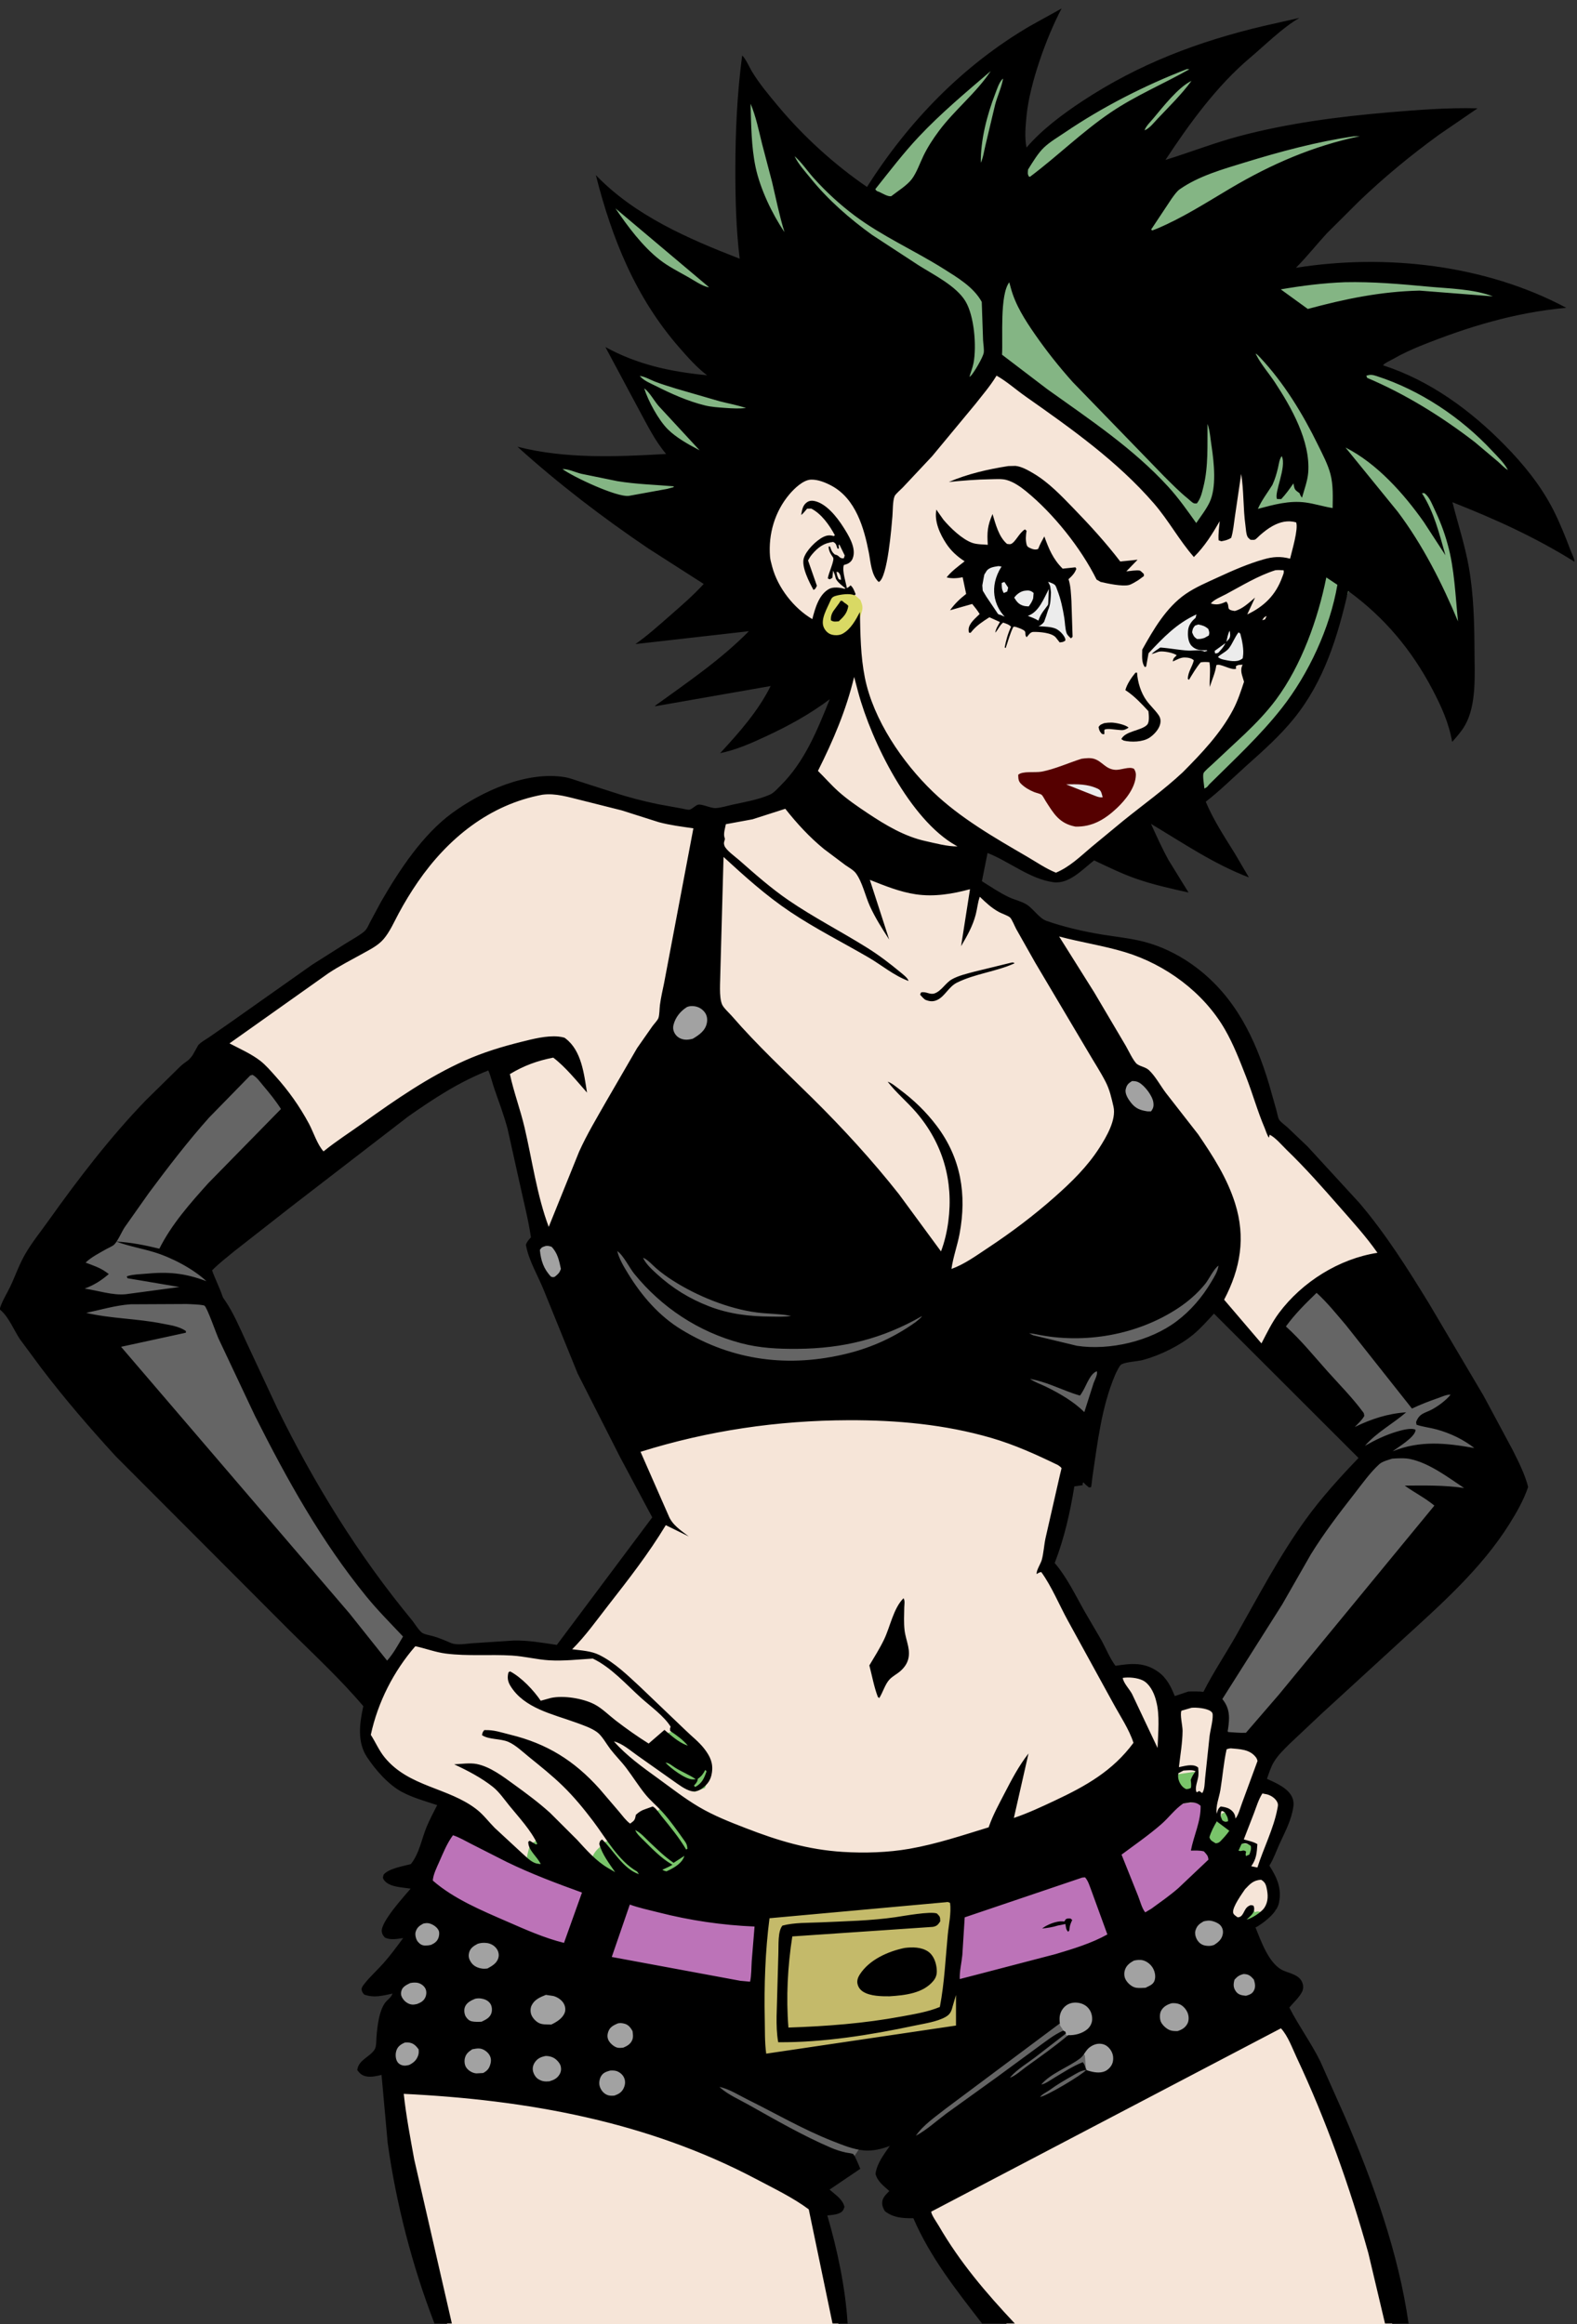 <?xml version="1.0" encoding="UTF-8" standalone="no"?>
<svg
   width="746.456"
   height="1100.077"
   version="1.1"
   id="svg120"
   sodipodi:docname="cartoon-punk-girl-colour.svg"
   inkscape:version="1.2.2 (b0a8486, 2022-12-01)"
   xmlns:inkscape="http://www.inkscape.org/namespaces/inkscape"
   xmlns:sodipodi="http://sodipodi.sourceforge.net/DTD/sodipodi-0.dtd"
   xmlns="http://www.w3.org/2000/svg"
   xmlns:svg="http://www.w3.org/2000/svg"
   xmlns:rdf="http://www.w3.org/1999/02/22-rdf-syntax-ns#"
   xmlns:cc="http://creativecommons.org/ns#"
   xmlns:dc="http://purl.org/dc/elements/1.1/">
  <rect width="100%" height="100%" fill="#333333" stroke="none"/>
  <defs
     id="defs124" />
  <sodipodi:namedview
     id="namedview122"
     pagecolor="#ffffff"
     bordercolor="#000000"
     borderopacity="0.25"
     inkscape:showpageshadow="2"
     inkscape:pageopacity="0.0"
     inkscape:pagecheckerboard="0"
     inkscape:deskcolor="#d1d1d1"
     showgrid="false"
     inkscape:zoom="0.64"
     inkscape:cx="383.59375"
     inkscape:cy="546.09375"
     inkscape:window-width="1652"
     inkscape:window-height="1099"
     inkscape:window-x="0"
     inkscape:window-y="25"
     inkscape:window-maximized="0"
     inkscape:current-layer="svg120" />
  <g
     id="g4180"
     transform="matrix(3,0,0,3,-118.307,12.273)">
    <path
       style="fill:#84b584;fill-opacity:1"
       d="m 151.093,84.153 -19.672,-10.929 -6.284,-4.645 10.109,1.913 11.202,-0.546 -1.913,-4.372 -4.645,-8.197 -1.913,-3.825 11.749,3.552 10.109,1.093 -17.76,-17.76 -5.464,-8.47 -1.366,-4.918 14.208,10.109 12.022,5.191 -4.645,-20.492 0.546,-13.115 11.202,13.388 7.104,5.738 3.279,-4.645 8.47,-9.563 12.842,-11.202 -4.098,23.497 9.29,-8.743 14.208,-8.743 14.481,-5.738 -16.12,23.497 13.388,-6.011 31.421,-5.464 -31.421,25.683 19.672,-1.639 16.393,0.546 10.109,3.005 -19.126,6.831 -9.563,5.191 5.738,-0.546 6.831,2.186 12.568,8.47 4.645,5.191 3.825,6.557 -29.781,-16.12 14.481,13.115 3.552,12.842 -0.546,14.481 -15.574,-18.579 -2.186,6.557 -4.645,12.568 -7.104,10.383 -13.661,12.568 1.366,-6.557 11.475,-10.656 8.47,-28.415 -4.645,-1.639 -6.557,2.186 V 64.208 l -2.459,1.913 -2.459,9.836 -4.372,6.011 -6.011,-9.29 -7.923,-7.377 -13.388,-9.563 -4.098,-1.913 -15.301,13.388 -13.388,-3.552 -15.027,12.842 z"
       id="path1925" />
    <path
       style="fill:#bc73b8;fill-opacity:1"
       d="m 225.554,279.908 -33.136,17.73 -3.343,1.453 -13.806,1.308 -11.336,0.581 -7.412,-2.471 -29.357,-6.685 -7.557,-2.907 -9.447,-5.813 -4.069,11.336 23.689,12.644 32.118,4.651 37.931,-2.325 26.305,-11.917 6.831,-8.865 -3.779,-1.308 1.163,-6.104 -2.18,-1.017 z"
       id="path3205" />
    <path
       style="fill:#f6e5d8;fill-opacity:1"
       d="m 97.744,144.821 -24.072,16.21 0.291,1.65 4.465,0.194 6.892,8.93 4.853,8.639 14.657,-11.551 12.23,-5.824 7.765,27.469 9.79,-4.385 0.769,19.231 3.686,20.298 4.372,9.563 -6.831,11.202 -8.743,10.656 -7.65,-1.093 -9.016,0.546 -3.552,-0.82 -2.732,-1.093 -5.738,6.831 -2.186,7.65 1.093,4.098 5.191,4.645 8.743,4.098 6.011,6.557 10.109,4.372 20.219,4.372 60.656,-9.016 15.574,-7.65 6.284,-0.546 -1.366,7.923 2.732,1.093 1.639,10.383 3.005,1.093 3.825,-3.279 0.273,-3.005 -2.186,-2.186 3.279,-7.104 0.273,-4.918 -4.372,-2.186 1.639,-5.738 -7.104,-1.366 -0.273,-4.372 -2.186,-1.093 -2.732,-1.093 -3.825,1.366 -1.366,-4.918 -2.186,-0.546 -5.464,0.273 -9.563,-17.76 4.098,-16.94 2.186,-2.732 2.732,-11.749 6.284,-1.913 7.104,-3.825 4.098,-4.645 7.923,9.016 3.552,-6.284 3.279,-3.552 9.563,-3.552 3.552,-2.459 -12.842,-15.027 -6.557,-6.011 -4.918,-14.208 -7.65,-9.836 -6.831,-2.732 -6.557,-2.186 -12.295,-2.186 -0.82,-2.732 -7.104,-3.825 0.273,-7.377 10.929,6.557 2.732,0.273 5.738,-4.918 17.486,-14.754 12.295,-16.393 8.197,-19.945 -6.011,-1.639 -4.372,0.546 -3.552,0.82 V 66.12 l -4.372,6.284 -5.191,9.016 -6.831,-10.383 -11.202,-8.47 -12.295,-8.47 -16.12,9.016 -24.044,7.65 -4.918,13.115 17.76,16.667 3.825,-2.186 -3.552,13.115 -6.831,11.749 h -1.639 l -11.202,1.913 -9.016,-1.093 -12.295,-3.552 -8.197,-0.546 -12.295,7.65 -7.923,12.295 z m 12.638,180.589 h -8.743 l 8.47,37.705 h 61.749 l -5.464,-22.951 -32.24,-11.202 -20.492,-2.459 z m 125.683,-9.016 -42.077,22.951 -10.109,5.191 3.552,5.464 12.022,13.934 59.836,-0.546 -4.918,-21.858 -7.65,-19.126 -4.918,-7.923 z"
       id="path773" />
    <path
       style="fill:#ececec;fill-opacity:1"
       d="m 202.853,84.774 -7.785,-1.153 -1.802,4.541 1.658,3.749 1.946,1.442 5.479,1.586 2.163,0.577 1.514,0.216 0.937,1.442 1.658,-1.658 -1.298,-6.92 -2.018,-2.956 z m 28.402,8.506 -3.46,-1.514 -5.262,4.469 -1.586,2.811 2.235,-0.433 2.451,0.36 4.902,1.225 2.739,0.649 3.316,-0.216 -0.649,-6.127 -3.821,-0.649 z m -18.743,25.23 -6.416,1.153 0.865,1.802 6.632,1.874 2.018,-2.595 z"
       id="path2877" />
    <path
       style="fill:#d9d964;fill-opacity:1"
       d="m 173.921,89.197 -3.166,0.379 -2.051,3.559 0.262,2.429 2.409,1.411 2.787,-0.344 1.273,-4.302 c 0.191,-0.686 0.003,-1.121 -0.241,-1.755 l -0.964,-0.86 z"
       id="path2089"
       sodipodi:nodetypes="cccccccccc" />
    <path
       style="fill:#c4ba6a;fill-opacity:1"
       d="m 190.82,293.715 -31.101,3.633 v 4.215 l -1.599,20.201 5.813,-0.145 28.485,-4.505 -0.727,-6.685 -1.744,-1.453 1.163,-12.498 z"
       id="path3261" />
    <path
       style="fill:#656565;fill-opacity:1"
       d="m 71.212,163.062 -26.305,35.316 53.482,63.8 6.395,-7.993 -9.737,-12.062 -21.509,-41.71 -2.761,-7.993 16.277,-16.858 -2.325,-6.54 -6.395,-5.668 z m 186.46,34.589 -9.883,1.163 -4.069,3.633 -2.907,5.523 14.678,18.312 -25.142,38.077 1.889,1.599 -0.581,4.505 8.284,1.308 36.187,-41.71 -3.052,-10.755 -3.779,-6.104 z m -111.324,-44.181 -3.488,11.336 -15.55,25.433 -3.488,2.761 1.163,3.924 5.959,9.301 12.644,10.464 44.907,-4.651 22.672,10.755 3.488,-12.498 7.993,-2.18 7.557,-5.523 4.215,-10.319 -12.208,-23.544 -3.343,-3.343 -2.616,2.761 1.889,6.976 -24.27,27.468 -10.9,-9.737 -32.118,-38.803 z m -39.966,142.425 46.797,17.73 5.377,10.319 18.312,4.796 32.409,-20.056 20.346,-12.789 7.412,7.557 3.488,7.557 -48.686,27.032 -10.319,1.889 v -8.575 l -6.54,3.633 -2.907,4.215 -34.298,-10.028 -36.914,-5.523 v -7.412 l 2.035,-9.592 1.599,-8.139 z"
       id="path2933" />
    <path
       style="fill:#79c46a;fill-opacity:1"
       d="m 146.114,268.899 -1.546,0.486 -1.149,3.711 1.591,2.739 3.976,2.784 1.679,-0.619 0.884,-2.651 -2.209,-4.109 z m -2.121,12.195 -3.093,1.812 -2.298,2.43 -3.8,1.193 -0.574,0.663 c -1.671,1.379 -1.332,2.255 -1.723,3.314 l 5.081,2.739 9.19,-0.088 2.872,-5.832 -4.153,-4.683 z m -19.485,4.949 -1.414,0.839 c -0.426,1.388 -0.783,2.726 -0.398,3.535 l 3.623,1.414 z m 100.384,-10.162 3.667,-0.53 -0.442,1.9 -0.221,2.386 -2.607,-1.546 z m 4.86,7.511 2.032,-0.088 2.784,1.944 -2.43,2.784 -1.635,-0.795 -1.723,-1.37 z m 2.165,0.133 0.221,-1.414 0.707,-0.398 1.237,1.193 0.177,1.458 -1.767,-0.486 z m 2.828,3.004 2.253,0.53 0.398,0.486 -0.221,2.121 -1.944,0.574 -1.105,-2.43 z m 0.707,13.122 1.767,-2.342 0.245,0.301 c 0.31,-0.216 0.709,-0.098 0.86,-0.036 0.461,0.183 0.686,0.406 0.442,0.707 l -2.121,1.723 z"
       id="path3371"
       sodipodi:nodetypes="ccccccccccccccccccccccccccccccccccccccccccccccccccccccccccc" />
    <path
       style="fill:#a2a2a2;fill-opacity:1"
       d="m 106.345,297.308 -1.429,2.001 -1.429,5.217 -1.572,8.862 -1.715,8.719 7.075,2.644 35.591,5.289 0.786,-19.511 -21.012,-2.716 -3.359,-5.36 z m 125.355,-1.001 -25.228,16.08 0.214,3.073 1.001,1.501 1.715,1.143 1.215,2.144 0.143,1.93 1.143,2.216 29.302,-15.151"
       id="path3556"
       sodipodi:nodetypes="cccccccccccccccccccc" />
    <path
       style="fill:#a2a2a2;fill-opacity:1"
       d="m 148.651,150.069 -5.67,11.339 -14.174,27.108 -5.492,4.429 5.138,10.276 10.099,-23.919 16.123,-16.655 -3.189,-8.682 z m 65.378,12.402 4.429,14.883 4.429,-6.556 -2.126,-4.961 -3.898,-1.949 z"
       id="path4152" />
    <path
       id="path82"
       d="M 584.562,-7.78 570.535,0 c -29.953,17.518 -54.219,42.587 -72.7,71.758 -14.653,-10.016 -28.307,-22.47 -39.691,-36.088 -4.07,-4.867 -8.328,-9.958 -11.614,-15.383 -0.863,-1.425 -3.133,-6.353 -4.353,-7.052 -2.237,17.065 -3.015,33.696 -3.025,50.898 -0.008,13.215 0.321,26.488 1.939,39.62 -23.006,-8.938 -46.743,-19.198 -64.116,-37.262 7.152,28.272 17.715,54.545 37.152,76.81 3.815,4.369 7.791,8.886 12.419,12.397 -16.26,-1.592 -30.883,-4.69 -45.322,-12.579 l 15.052,28.099 c 3.63,6.69 7.066,13.717 12.022,19.554 -21.977,1.25 -44.764,2.268 -66.264,-3.223 18.305,16.527 37.837,31.462 58.259,45.289 l 24.755,15.862 c -4.571,5.023 -9.822,9.55 -14.926,14.022 -5.021,4.399 -10.042,8.911 -15.493,12.771 l 50.551,-5.736 c -12.574,12.77 -27.358,22.765 -41.813,33.234 l 0.072,0.209 51.438,-9.003 c -5.543,11.182 -14.1,20.816 -22.512,29.923 7.317,-1.52 13.641,-4.35 20.369,-7.471 10.15,-4.708 19.487,-9.827 28.485,-16.556 -5.515,13.713 -11.16,27.789 -21.807,38.364 -1.43,1.421 -3.066,3.361 -4.92,4.171 -5.035,2.201 -11.05,3.247 -16.413,4.402 -2.475,0.533 -5.243,1.447 -7.752,1.565 -2.2,0.104 -6.157,-1.97 -7.862,-1.488 -1.17,0.33 -2.703,2.068 -3.829,2.204 -0.84,0.101 -2.514,-0.394 -3.383,-0.534 l -10.402,-1.89 c -6.657,-1.371 -13.386,-3.088 -19.835,-5.24 L 370.193,336.893 c -2.285,-0.692 -4.589,-1.667 -6.948,-2.066 -16.962,-2.87 -37.012,6.22 -50.32,15.972 -13.168,9.649 -23.488,25.369 -31.603,39.377 l -4.865,9.036 c -0.777,1.495 -1.469,3.37 -2.804,4.452 -2.357,1.91 -5.265,3.442 -7.846,5.063 l -15.245,9.647 -36.898,26.044 -9.107,6.336 c -1.576,1.068 -3.539,2.076 -4.799,3.493 l -2.54,4.534 c -2.248,3.03 -2.75,2.422 -5.554,5.036 l -15.278,15.019 c -15.913,16.464 -30.102,35.024 -43.372,53.653 -3.485,4.893 -7.44,9.766 -10.435,14.97 -2.675,4.648 -4.327,9.56 -6.595,14.369 -1.513,3.208 -3.868,6.771 -4.738,10.176 l 0.452,0.369 c 3.748,3.236 5.897,8.96 8.689,13.08 l 9.449,12.755 c 10.322,13.621 21.527,26.549 33.047,39.168 l 77.714,77.868 c 11.035,10.936 22.711,21.754 32.738,33.625 l -0.154,0.694 c -1.571,7.271 -2.527,15.349 1.691,21.818 3.726,5.713 9.544,12.421 15.658,15.691 4.819,2.576 10.528,4.158 15.725,5.884 -1.627,3.218 -3.38,6.454 -4.749,9.791 -2.269,5.532 -3.202,11.766 -6.997,16.496 -3.363,0.901 -10.014,1.991 -12.143,4.722 -0.204,0.981 -0.526,1.268 0.044,2.16 1.505,2.356 4.728,3.022 7.295,3.427 l 4.722,0.623 c -2.961,3.497 -13.364,14.849 -12.865,19.091 0.144,1.226 0.613,1.892 1.438,2.755 2.623,1.165 5.34,0.554 8.099,0.182 -2.842,3.812 -5.673,7.701 -8.832,11.256 -2.759,3.105 -6.05,6.017 -8.573,9.289 -0.582,0.754 -1.292,1.653 -1.091,2.634 0.191,0.939 0.546,1.321 1.152,2.022 4.496,1.57 8.119,0.463 12.584,-0.452 -0.382,1.253 -1.619,2.343 -2.545,3.234 -3.372,3.242 -4.252,11.546 -4.595,16.094 -0.11,1.458 -0.005,4.209 -0.771,5.493 -2.074,3.477 -7.198,4.579 -7.791,9.223 1.02,1.512 2.087,2.44 3.912,2.832 2.216,0.475 4.741,-0.117 6.904,-0.639 l 2.744,30.408 c 3.757,26.989 11.012,55.003 20.854,80.402 h 7.747 L 296.028,950.893 c -1.764,-9.697 -3.625,-19.46 -4.678,-29.262 54.718,2.669 108.362,12.202 157.251,38.072 7.647,4.046 16.359,8.236 23.267,13.405 l 10.595,50.893 h 6.722 c -0.973,-15.98 -4.559,-32.839 -9.041,-48.176 1.678,-0.169 3.747,-0.297 5.3,-0.981 1.541,-0.68 1.841,-1.316 2.347,-2.843 -0.879,-3.495 -4.002,-5.334 -6.65,-7.697 l 13.691,-9.262 c -0.35,-0.938 -2.538,-6.25 -3.179,-6.584 -0.71,-0.371 -2.495,-0.505 -3.344,-0.7 -2.219,-0.51 -4.339,-1.17 -6.435,-2.066 -12.579,-5.379 -24.917,-12.519 -36.865,-19.218 -3.938,-2.208 -8.998,-4.451 -12.38,-7.405 l -0.562,-0.507 c 4.071,0.753 8.429,3.566 12.143,5.405 12.711,6.293 25.268,13.631 38.463,18.788 4.441,1.736 8.975,3.636 13.763,4.088 3.851,0.364 7.963,-0.614 11.548,-2 -2.634,3.824 -5.691,7.692 -6.364,12.408 0.751,3.311 3.729,5.528 6.176,7.686 l -0.485,0.479 c -1.422,1.449 -2.719,2.759 -2.716,4.909 0.002,1.374 0.506,2.37 1.157,3.543 3.732,3 8.12,3.255 12.738,3.196 7.609,17.574 19.045,31.937 30.639,46.937 h 14.595 c -12.952,-13.8 -24.42,-27.186 -33.978,-43.664 -0.802,-1.381 -3.263,-4.804 -3.295,-6.204 l 155.868,-81.708 c 3.082,3.274 5.117,8.963 7.058,13.096 13.113,27.915 23.607,57.423 31.906,87.107 l 7.427,31.372 h 10.501 c -4.458,-31.364 -15.877,-63.226 -28.375,-92.182 L 699.791,906.987 c -4.121,-8.237 -9.567,-15.694 -13.73,-23.829 1.76,-2.074 4.464,-4.588 5.658,-6.986 0.669,-1.344 0.644,-2.825 0.088,-4.215 -1.328,-3.323 -5.293,-3.961 -8.275,-5.212 -6.454,-2.709 -10.003,-12.997 -12.523,-19.223 l 1.008,-0.595 c 3.487,-2.159 8.551,-6.195 9.416,-10.391 1.348,-6.537 -0.886,-11.276 -4.264,-16.623 1.863,-2.94 2.939,-6.178 4.369,-9.333 2.12,-4.676 4.772,-9.627 5.89,-14.65 l 0.143,-0.678 c 0.41,-1.912 0.62,-3.618 -0.116,-5.499 -1.689,-4.317 -7.423,-6.722 -11.361,-8.518 0.893,-2.532 1.717,-5.265 3.107,-7.57 1.803,-2.99 4.569,-5.621 7.03,-8.077 l 14.094,-13.278 35.983,-32.981 c 17.251,-15.761 35.347,-31.719 47.851,-51.691 3.253,-5.198 6.371,-10.659 8.342,-16.485 -1.433,-5.7 -4.355,-11.387 -6.975,-16.623 l -12.887,-24.017 -24.303,-41.085 c -9.497,-15.504 -19.291,-31.061 -31.118,-44.931 l -22.981,-25.03 -8.959,-8.545 c -0.901,-0.827 -3.16,-2.456 -3.752,-3.444 -0.581,-0.968 -0.917,-3.175 -1.256,-4.347 l -3.295,-11.631 c -6.099,-20.245 -14.996,-38.624 -32.204,-51.719 -6.224,-4.737 -13.526,-8.645 -21.019,-10.931 -6.891,-2.103 -13.953,-2.732 -21.03,-3.873 -8.161,-1.317 -17.072,-3.385 -24.887,-6.11 -3.279,-1.144 -5.885,-5.466 -8.915,-7.333 -2.344,-1.444 -5.283,-2.043 -7.785,-3.212 -4.177,-1.951 -8.17,-4.722 -12.099,-7.135 l 2.534,-12.59 c 9.662,3.798 19.007,11.695 29.427,13.041 6.988,0.903 12.927,-5.787 18.072,-9.73 6.174,2.903 12.316,5.94 18.771,8.187 7.585,2.64 15.471,4.388 23.3,6.127 l -8.86,-14.358 c -2.911,-5.259 -5.378,-10.785 -7.879,-16.248 14.306,8.543 27.94,17.892 43.642,23.873 l -6.452,-10.964 c -4.647,-7.461 -9.344,-14.627 -12.782,-22.76 6.385,-4.942 12.268,-10.81 18.287,-16.198 7.409,-6.632 14.811,-13.193 21.08,-20.959 13.401,-16.6 19.415,-36.336 24.116,-56.777 16.044,11.643 28.248,26.217 37.477,43.73 3.982,7.556 7.402,15.06 8.865,23.526 2.091,-2.288 4.251,-4.788 5.785,-7.493 5.1,-8.993 4.237,-22.308 4.182,-32.325 -0.07,-12.832 -0.311,-25.506 -2.556,-38.187 -1.718,-9.705 -4.866,-19.247 -7.278,-28.804 19.241,7.609 36.753,15.515 54.375,26.507 0.109,-1.119 -1.178,-3.614 -1.625,-4.793 -2.347,-6.175 -4.784,-12.359 -7.78,-18.253 -5.501,-10.819 -13.184,-20.261 -21.647,-28.893 -15.23,-15.536 -33.373,-28.822 -54.231,-35.587 l 0.198,-0.314 c 1.047,-0.943 2.896,-1.726 4.138,-2.435 4.049,-2.31 8.186,-4.254 12.507,-5.989 21.105,-8.475 42.075,-14.831 64.793,-16.893 C 773.461,106.392 728.97,101.434 689.003,107.796 c 4.863,-4.886 9.142,-10.31 13.802,-15.383 L 717.262,78.022 c 11.098,-10.644 23.078,-20.489 35.515,-29.526 l 17.174,-11.769 c -12.971,-0.363 -26.472,0.679 -39.416,1.78 -22.335,1.9 -44.785,4.792 -66.496,10.54 -11.255,2.98 -22.076,7.24 -33.185,10.678 C 641.478,43.594 653.697,26.738 668.54,14.209 675.082,8.687 683.131,0.68 690.529,-3.565 L 674.673,0 c -29.238,6.925 -55.699,16.915 -80.882,33.532 -8.757,5.779 -18.041,12.682 -24.865,20.678 -0.929,-4.444 -0.423,-9.845 0.028,-14.347 1.424,-14.206 8.889,-34.975 15.609,-47.642 z m 55.829,27.03 1.152,0.039 c -11.615,6.575 -24.033,11.754 -35.124,19.278 -12.796,8.681 -23.652,19.452 -35.967,28.683 l -0.463,-0.127 c -0.715,-1.206 -0.467,-1.777 -0.386,-3.124 2,-3.17 4.395,-7.242 7.091,-9.807 2.683,-2.553 6.416,-4.733 9.493,-6.821 16.567,-11.24 35.502,-20.895 54.204,-28.121 z m -87.422,0.865 c -6.444,9.754 -16.062,17.264 -23.063,26.661 -2.588,3.473 -4.984,7.126 -6.882,11.025 -1.589,3.266 -3.056,7.576 -5.218,10.452 -2.118,2.82 -6.376,5.434 -9.19,7.642 -1.538,0.254 -3.9,-1.273 -5.366,-1.934 -1.037,-0.381 -1.097,-0.221 -1.725,-1.212 6.312,-7.91 12.414,-15.951 19.355,-23.333 9.924,-10.555 21.107,-19.878 32.088,-29.3 z m 5.51,3.383 c -0.687,3.948 -2.511,7.682 -3.543,11.565 l -4.32,18.154 c -0.62,2.511 -0.983,5.459 -2.066,7.78 -0.144,-10.081 2.767,-21.26 6.369,-30.612 0.759,-1.969 1.761,-5.222 3.284,-6.7 z m 83.972,0.986 c -4.289,5.871 -9.964,11.466 -14.986,16.749 -1.625,1.709 -3.719,4.476 -5.912,5.289 l 0.127,-0.402 c 0.726,-1.706 2.58,-3.498 3.774,-4.92 4.253,-5.064 11.062,-13.881 16.997,-16.716 z M 445.923,34.661 c 2.446,5.719 3.655,11.988 5.163,18.006 l 4.424,16.848 c 1.767,7.494 3.258,15.013 5.537,22.38 -5.5,-8.072 -10.852,-19.346 -12.871,-28.92 -1.941,-9.202 -1.961,-18.942 -2.253,-28.314 z M 717.499,49.13 c -21.022,4.459 -39.299,12.364 -57.747,23.273 -10.681,6.316 -21.17,13.098 -32.628,17.923 l -2.127,0.826 -0.534,-0.402 9.212,-13.873 c 1.02,-1.369 2.191,-3.143 3.603,-4.127 8.471,-5.904 19.07,-8.868 28.826,-11.868 15.838,-4.87 32.239,-9.29 48.656,-11.669 z m -251.956,8.92 c 3.22,2.795 5.668,6.57 8.523,9.747 5.503,6.123 11.71,11.85 18.298,16.771 12.322,9.206 26.581,15.481 39.581,23.664 6.2,3.903 13.41,8.156 17.025,14.755 l 0.59,17.074 c 0.066,1.538 0.576,4.328 0.264,5.785 -0.43,2.011 -4.329,8.777 -5.791,10.171 l -0.545,0.424 c 0.546,-2.066 1.418,-4.105 1.818,-6.193 1.425,-7.447 0.352,-21.016 -3.609,-27.565 -4.112,-6.798 -14.089,-11.727 -20.705,-15.895 L 500,93.069 c -9.825,-7.078 -19.572,-15.583 -27.207,-25.047 -2.511,-3.112 -5.544,-6.347 -7.251,-9.972 z m -79.846,23.245 41.736,35.168 -0.419,-0.039 c -2.639,-0.486 -6.306,-3.02 -8.749,-4.408 -4.273,-2.429 -8.974,-4.786 -12.843,-7.802 -7.58,-5.906 -14.376,-15.013 -19.725,-22.92 z m 324.992,32.926 c 12.536,-0.284 24.849,0.812 37.306,1.972 9.111,0.848 20.266,1.033 28.771,4.331 l -32.678,-2.567 c -17.235,0.401 -33.226,3.699 -49.796,8.182 l -12.044,-8.733 c 9.597,-1.657 18.716,-2.789 28.441,-3.185 z m -149.449,0.028 0.678,2.501 c 2.057,7.65 6.316,14.263 10.788,20.722 5.132,7.411 10.798,14.526 16.81,21.245 l 40.755,42.028 c 3.429,3.398 6.814,6.885 10.579,9.917 0.707,0.57 1.911,1.824 2.7,2.088 0.402,0.135 0.849,0.049 1.273,0.072 1.787,-2.258 2.297,-4.831 2.981,-7.57 2.234,-8.939 1.679,-18.706 1.791,-27.879 1.117,2.972 1.316,6.942 1.84,10.105 1.064,7.216 2.277,18.168 -0.942,24.893 -1.52,3.176 -3.942,6.257 -5.923,9.185 -3.99,-5.597 -7.846,-11.108 -12.496,-16.198 -15.662,-17.144 -35.1,-30.011 -53.857,-43.433 L 558.011,146.529 c 0.435,-7.701 -1.086,-26.623 3.229,-32.281 z m 109.78,31.752 c 0.6,0.231 1.555,1.271 2.006,1.752 10.635,11.338 19.066,25.182 25.846,39.074 2.015,4.131 4.356,8.478 5.521,12.931 1.277,4.881 1.038,10.111 0.964,15.113 -4.014,-0.637 -7.947,-1.903 -11.967,-2.463 -7.348,-1.023 -14.337,0.982 -21.35,2.832 1.702,-3.893 4.226,-7.09 6.463,-10.672 1.139,-2.45 1.866,-4.933 2.49,-7.554 0.404,-1.696 0.599,-3.91 1.686,-5.306 2.341,4.843 -3.559,16.5 -2.083,19.141 l 1.862,0.022 c 2.053,-2.206 3.727,-4.505 5.421,-6.992 0.561,2.747 0.451,2.774 2.733,4.369 0.319,0.877 0.497,1.251 1.102,2 0.999,-3.604 2.488,-7.517 2.766,-11.251 1.038,-13.968 -7.548,-29.05 -14.909,-40.231 -2.563,-3.892 -6.076,-7.879 -8.171,-12 z m -115.449,9.857 c 4.564,2.58 8.669,6.275 12.97,9.3 20.279,14.267 40.847,28.798 57.179,47.669 6.539,7.556 11.274,16.435 17.802,23.873 4.823,-4.785 8.155,-10.15 11.521,-15.989 -0.284,2.829 -0.716,5.697 -0.501,8.54 l 1.212,0.419 c 1.709,-0.313 2.933,-0.581 4.402,-1.532 0.907,-2.887 1.164,-6.184 1.609,-9.179 l 2.837,-19.295 c 1.218,7.551 0.839,15.199 1.879,22.788 0.188,1.372 0.313,4.129 1.003,5.3 0.302,0.513 0.845,0.841 1.267,1.262 0.667,-0.025 1.38,0.169 2,-0.077 0.495,-0.196 1.763,-1.558 2.242,-1.972 1.766,-1.525 3.574,-2.981 5.631,-4.105 3.388,-1.852 6.746,-2.636 10.474,-1.609 1.094,2.91 -1.931,12.862 -2.694,16.187 -4.339,-1.15 -7.682,-0.881 -11.917,0.336 -6.934,1.993 -13.587,4.901 -20.121,7.923 -4.883,2.258 -10.179,4.465 -14.595,7.532 -8.596,5.971 -14.287,15.802 -19.273,24.755 0.008,2.513 -0.438,5.706 1.179,7.769 l 0.573,-0.253 1.063,-5.928 c 6.654,-7.049 12.389,-13.17 21.366,-17.3 l -0.43,1.587 c -1.667,1.309 -3.079,3.243 -3.295,5.394 -0.226,2.257 -0.094,5.363 1.603,7.096 1.684,1.719 3.737,1.948 6.022,1.901 l 0.672,-0.028 0.248,0.281 -1.251,0.364 c -1.909,-1.071 -5.074,-0.332 -7.251,-0.463 -4.127,-0.246 -8.279,-1.078 -12.446,-1.372 -1.376,0.892 -2.655,1.753 -3.868,2.86 1.275,-0.164 2.315,-0.861 3.565,-1.058 1.744,-0.275 6.246,0.53 7.614,1.669 -1.067,1.051 -1.574,1.223 -1.73,2.749 1.59,-0.685 3.36,-1.773 5.118,-1.78 1.409,-0.006 3.245,0.234 4.248,1.278 -0.771,3.024 -2.531,4.956 -2.705,8.237 l 0.534,0.446 c 1.621,-2.643 3.221,-5.434 5.229,-7.802 1.396,-0.212 2.514,-0.168 3.906,-0.044 0.59,3.41 -0.061,7.485 0.149,11.041 0.902,-3.073 2.331,-6.028 2.826,-9.196 l 0.066,-0.468 c 1.417,-1.23 6.711,2.463 8.848,1.51 l -0.154,-0.975 c 0.859,-0.898 1.849,-0.702 3.052,-0.821 -1.361,2.73 -0.138,4.743 0.617,7.614 -1.413,4.281 -2.769,8.472 -4.876,12.468 -5.558,10.543 -14.089,19.484 -22.441,27.884 -8.461,7.905 -17.625,14.413 -26.584,21.664 l -14.215,11.741 c -5.078,4.303 -9.497,8.683 -15.713,11.339 -4.64,-1.895 -8.647,-4.701 -12.953,-7.207 -14.444,-8.404 -29.726,-17.171 -41.851,-28.826 -13.599,-13.073 -26.595,-32.148 -30.353,-50.865 -1.926,-9.589 -2.022,-19.53 -2.209,-29.273 -1.88,3.575 -4.067,7.648 -7.736,9.675 -1.471,0.813 -3.721,0.829 -5.273,0.248 -1.402,-0.525 -2.484,-1.716 -3.091,-3.058 -1.607,-3.554 1.517,-8.532 2.915,-11.851 0.518,-1.231 0.937,-1.775 2.264,-2.182 2.161,-0.662 6.489,-1.281 8.419,-0.298 l 0.617,-0.424 c -0.605,-1.425 -1.056,-2.995 -2.287,-4 -1.047,1.04 -1.316,1.139 -2.749,1.532 -1.885,-0.587 -4.976,-0.927 -6.755,0.028 -4.655,2.501 -6.306,8.742 -7.548,13.482 -8.262,-4.852 -15.397,-14.036 -17.873,-23.322 l -0.204,-0.799 c -0.34,-1.248 -0.666,-2.452 -0.771,-3.747 -0.814,-9.993 2.136,-20.079 8.667,-27.785 2.158,-2.546 6.132,-6.401 9.598,-6.512 3.108,-0.099 6.531,1.301 9.223,2.76 10.703,5.803 14.41,18.698 16.573,29.835 0.812,4.183 1.065,10.01 4.391,13.03 3.958,-1.663 5.743,-25.111 6.105,-29.317 0.206,-2.377 0.084,-6.831 0.975,-8.942 0.403,-0.955 2.851,-3.02 3.675,-3.895 l 13.052,-13.906 19.278,-23.251 c 3.082,-3.953 6.428,-7.803 9.069,-12.072 z m 164.804,0.039 c 1.811,-0.612 2.816,-0.423 4.623,0.16 19.432,6.273 37.546,18.41 51.427,33.278 2.398,2.568 5.464,5.447 7.052,8.595 -1.54,-0.868 -3.093,-2.598 -4.441,-3.769 l -10.331,-8.705 C 753.968,174.114 737.883,164.117 720.75,156.854 Z m -323.829,0.11 c 2.028,0.15 4.774,1.725 6.7,2.479 3.107,1.218 6.355,2.169 9.537,3.174 l 19.427,5.636 c 3.881,1.012 7.904,1.684 11.691,3.003 -2.948,0.31 -6.01,0.184 -8.959,-0.033 -3.079,-0.227 -6.347,-0.399 -9.35,-1.135 -7.613,-1.867 -14.935,-5.168 -21.906,-8.672 -2.503,-1.258 -5.29,-2.297 -7.141,-4.452 z m 1.994,5.537 c 2.225,1.465 4.557,5.734 6.413,7.829 l 18.259,19.752 -0.419,-0.215 c -4.639,-2.434 -10.045,-5.452 -13.763,-9.157 -4.078,-4.063 -8.784,-12.65 -10.49,-18.209 z m 312.551,26.342 c 14.006,7.089 25.97,20.528 34.926,33.234 l 9.62,14.782 c -2.768,-9.624 -4.984,-19.129 -10.479,-27.653 l 1.091,-0.028 c 2.097,1.587 3.032,4.04 4.138,6.353 2.574,5.388 4.672,10.653 6.231,16.424 3.054,10.696 3.469,23.291 4.628,34.391 -7.083,-16.982 -15.775,-34.149 -26.871,-48.882 z m -348.992,9.603 c 2.656,-0.063 5.719,1.45 8.32,2.094 l 16.127,3.295 c 8.36,1.379 16.783,1.586 25.207,2.314 l -0.193,0.391 -2.876,0.766 -16.959,3.085 c -5.424,0.744 -25.219,-8.637 -29.625,-11.945 z m 166.65,18.066 c -1.031,5.251 1.611,10.96 4.463,15.267 2.118,3.198 4.92,5.715 8.132,7.78 -2.708,2.129 -5.888,4.423 -8.017,7.152 2.04,0.637 5.042,0.398 7.129,-0.039 l 1.565,7.433 c -2.797,2.178 -5.101,4.365 -7.179,7.273 l 9.879,-2.804 c 1.179,1.46 2.352,2.872 3.317,4.485 -1.796,1.804 -4.894,4.215 -4.92,6.953 -0.005,0.55 0.047,0.712 0.132,1.311 l 0.749,0.127 0.463,-0.579 c 2.235,-2.731 4.98,-4.477 7.917,-6.375 l 4.7,2.127 c -0.856,1.531 -1.833,2.981 -2.088,4.744 1.325,-1.387 2.003,-3.387 3.51,-4.49 1.334,0.468 2.529,0.786 3.537,1.835 -1.398,3.016 -2.246,5.979 -2.843,9.245 l 0.435,0.253 c 1.146,-3.229 1.889,-6.326 3.41,-9.427 l 0.556,-0.083 c 0.824,0.083 4.055,1.263 4.573,2.011 0.567,0.82 -0.138,1.792 0.826,2.672 0.875,-0.961 1.605,-2.332 3.003,-2.353 2.676,-0.042 8.062,0.336 9.923,2.408 l 1.267,1.609 0.512,0.661 c 1.222,-0.172 1.554,-0.056 2.545,-0.854 -0.019,-0.493 0.014,-0.624 -0.204,-1.146 -0.648,-1.551 -2.558,-3.455 -4.099,-4.121 -2.106,-0.91 -5.1,-0.917 -7.697,-1.118 0.929,-0.311 1.698,-0.873 2.501,-1.901 0.646,-1.683 1.238,-3.453 1.719,-5.08 1.296,-2.862 1.198,-5.362 1.361,-8.11 l -0.298,-2.375 c -0.105,-0.793 -0.34,-0.935 -0.981,-2.32 1.182,0.393 2.433,0.842 3.019,1.416 0.504,0.493 0.802,1.587 1.063,2.259 1.58,4.057 2.443,8.159 3.135,12.446 0.332,2.06 0.342,4.694 0.981,6.65 0.327,1.001 1.249,1.763 2,2.452 l 0.711,-0.7 -0.512,-15.956 c -0.225,-3.312 -0.275,-6.553 -1.295,-9.736 l 0.468,-0.424 c 1.425,-1.316 2.28,-2.342 3.025,-4.132 l -0.397,-0.722 -5.708,0.606 c -4.274,-4.212 -6.173,-8.815 -8.176,-14.375 -1.011,1.838 -1.989,3.612 -2.744,5.576 -1.18,0.546 -2.509,0.151 -3.697,-0.43 -0.758,-0.369 -1.232,-0.632 -1.433,-1.433 -0.57,-2.285 -0.385,-3.943 -0.039,-6.226 l -0.705,-0.612 c -2.487,1.352 -4.217,5.682 -6.248,6.501 -0.541,0.219 -1.169,-0.018 -1.752,-0.028 -3.704,-3.157 -5.086,-8.804 -6.463,-13.311 -2.256,5.179 -2.49,8.119 -2.116,13.697 -2.145,-0.174 -4.847,-0.143 -6.876,-0.843 -4.53,-1.563 -9.855,-6.723 -12.893,-10.336 l -2.342,-3.317 -0.507,-0.744 z m 27.653,25.185 1.383,0.187 c -5.805,9.231 -3.077,17.602 1.416,22.369 -0.625,-0.271 -1.266,-0.531 -1.868,-0.815 -1.373,-0.173 -1.293,-0.817 -2.061,-1.829 l -0.022,0.022 -0.072,-0.16 -4.154,-6.154 -1.614,-2.689 -0.182,-2.331 0.54,-3.047 0.358,-1.791 0.645,-1.008 c 1.045,-2.137 3.447,-2.393 5.631,-2.755 z m 123.471,1.824 c 1.226,-0.101 2.402,-0.039 3.625,0.033 0.304,1.091 -0.234,2.023 -0.612,3.074 -2.865,7.976 -8.071,13.05 -15.592,16.623 l 3.482,-7.515 c -2.757,2.299 -5.488,5.04 -9.025,5.967 -4.447,-0.591 -1.819,-1.821 -3.752,-4.176 -2.613,1.125 -4.108,1.649 -6.898,0.86 0.996,-1.618 4.969,-3.224 6.722,-4.165 7.165,-3.844 14.278,-8.235 22.05,-10.7 z m 22.672,3.223 4.931,3.289 c -3.252,19.186 -12.807,39.696 -24.788,54.964 -9.613,12.25 -21.312,23.053 -32.347,34.011 -0.802,0.974 -0.955,1.341 -2.154,1.813 -0.095,-1.607 -0.817,-5.377 -0.397,-6.755 0.268,-0.88 3.158,-3.265 3.923,-4 l 14.534,-13.587 c 4.984,-4.782 9.758,-9.722 13.884,-15.278 11.36,-15.295 18.694,-35.935 22.413,-54.457 z m -143.471,2.011 1.669,2.523 -0.413,1.752 -1.543,0.672 c -0.99,-1.761 -0.875,-2.497 -0.915,-4.496 z m 19.802,3.152 -0.286,6.623 -0.121,0.49 c -1.389,1.935 -2.868,3.528 -3.758,5.725 l -0.512,1.267 c -1.479,-0.981 -3.337,-1.599 -4.7,-2.138 4.918,-1.657 7.04,-7.568 9.377,-11.967 z m -9.587,0.661 c 1.065,-0.024 1.87,0.238 2.799,1.107 l -0.204,2.419 c -0.473,1.454 -1.098,2.351 -1.972,3.565 -0.795,-0.043 -1.612,-0.065 -2.386,-0.292 -2.054,-0.603 -3.002,-1.814 -4.077,-3.614 0.538,-0.761 1.249,-1.469 2.055,-2.017 h 0.006 c 0.806,-0.548 1.7,-0.936 2.612,-1.063 0.427,-0.059 0.813,-0.097 1.168,-0.105 z m 106.672,11.35 -0.716,1.51 -1.245,0.413 c 0.68,-1.216 0.713,-1.328 1.961,-1.923 z m -30.457,3.802 c 1.906,0.392 2.964,0.697 4.441,1.989 0.426,1.337 0.606,1.588 0.231,2.915 l -1.928,1.074 c -1.266,0.388 -2.05,0.583 -3.399,0.468 -1.398,-1.028 -1.472,-1.379 -2.11,-2.926 0.234,-1.571 0.291,-1.812 1.295,-3.03 z m 13.961,2.744 c 0.219,1.314 0.504,2.56 -0.32,3.747 l -1.146,1.251 c 0.377,-1.675 0.649,-3.478 1.466,-4.997 z m 3.972,0.744 0.76,0.579 c 0.811,2.968 1.691,7.178 1.196,10.237 -0.15,0.927 0.039,0.71 -0.705,1.201 -2.28,1.502 -5.618,0.635 -8.094,0.121 -1.013,-0.247 -1.542,-0.461 -2.342,-1.135 0.896,-0.814 0.515,-0.524 1.421,-1.152 1.158,-0.804 2.633,-1.641 3.499,-2.782 1.661,-2.191 2.525,-4.853 4.264,-7.069 z m -5.884,4.821 c -0.752,1.742 -1.9,2.919 -3.174,4.303 -0.565,0.175 -0.858,0.387 -1.438,0.215 l -0.171,-1.052 z m -165.455,15.047 1.791,6.782 c 5.977,22.231 23.114,56.842 43.504,68.336 l 0.771,0.424 c -4.474,0.09 -9.744,-1.377 -14.143,-2.342 -9.352,-2.009 -17.928,-7.146 -25.796,-12.386 -4.536,-3.021 -9.105,-6.135 -13.174,-9.774 -3.181,-2.844 -6.029,-6.151 -9.091,-9.141 6.855,-13.683 12.536,-26.946 16.138,-41.901 z m -138.86,52.501 c 5.847,-0.767 11.638,1.106 17.251,2.463 l 18.022,4.534 16.496,5.245 c 5.048,1.354 10.272,2.006 15.438,2.733 l -13.08,69.096 c -0.681,3.204 -1.402,6.432 -1.835,9.68 -0.228,1.71 -0.152,4.158 -0.656,5.747 -0.31,0.974 -1.971,2.692 -2.661,3.642 l -6.86,9.807 -13.835,23.862 c -4.161,7.329 -8.559,14.617 -12.017,22.309 l -13.532,33.499 c -5.244,-13.926 -7.372,-29.744 -10.76,-44.215 -1.884,-8.05 -4.825,-15.83 -6.562,-23.879 6.26,-3.766 12.175,-5.942 19.333,-7.339 5.524,4.197 10.44,10.381 15.052,15.587 -1.313,-8.195 -2.425,-18.684 -9.515,-24.072 l -0.545,-0.402 c -0.902,-0.253 -1.791,-0.426 -2.727,-0.512 -5.325,-0.487 -11.357,1.089 -16.49,2.369 -8.625,2.15 -16.87,4.646 -25.008,8.27 -16.249,7.237 -31.035,17.507 -45.444,27.824 -5.922,4.241 -12.04,8.124 -17.702,12.722 -2.727,-2.896 -4.569,-8.737 -6.507,-12.347 -4.134,-7.7 -9.066,-14.651 -14.909,-21.152 -2.088,-2.324 -4.392,-5.035 -6.854,-6.926 -4,-3.072 -9.193,-5.374 -13.653,-7.708 L 257.752,422.215 c 4.845,-3.227 10.127,-5.904 15.212,-8.733 3.263,-1.815 6.866,-3.565 9.344,-6.43 2.827,-3.267 4.775,-7.781 6.81,-11.57 2.578,-4.796 5.429,-9.481 8.518,-13.967 13.378,-19.432 32.023,-34.549 55.603,-38.898 z m 108.171,6.275 c 5.109,6.488 10.816,12.681 17.218,17.923 l 9.565,7.185 c 1.418,1.003 3.622,2.203 4.661,3.598 2.869,3.851 4.24,10.234 6.242,14.639 2.402,5.288 5.475,10.084 8.617,14.948 l -8.617,-26.612 c 6.706,2.643 13.315,5.381 20.496,6.441 8.138,1.201 16.282,-0.141 24.143,-2.275 l -3.978,25.399 c 2.719,-4.638 5.205,-8.944 6.551,-14.187 0.661,-2.573 0.894,-5.366 1.785,-7.857 2.709,2.614 5.312,5.086 8.656,6.871 1.322,0.705 3.731,1.458 4.81,2.358 0.797,0.664 2.151,4.009 2.738,5.091 l 8.485,15.025 23.846,40.209 c 2.49,4.268 5.234,8.442 7.499,12.832 1.893,3.672 2.615,7.129 3.543,11.091 1.39,5.935 -3.217,13.666 -6.287,18.457 -5.349,8.35 -12.351,15.186 -19.725,21.725 -9.498,8.423 -19.409,15.888 -29.995,22.887 -5.122,3.387 -10.381,7.244 -16.193,9.339 0.75,-5.351 2.632,-10.385 3.62,-15.675 3.264,-17.484 0.641,-33.73 -10.193,-48.083 -4.774,-6.325 -10.207,-11.551 -16.562,-16.27 -1.605,-1.192 -3.389,-2.801 -5.3,-3.433 3.752,4.908 8.719,9.002 12.76,13.713 11.863,13.834 16.648,30.581 14.27,48.612 -0.596,4.523 -1.641,9.048 -3.256,13.322 l -18.76,-25.526 c -11.716,-14.865 -25.005,-29.379 -38.468,-42.689 -12.193,-12.053 -24.739,-23.704 -35.978,-36.678 -1.201,-1.387 -3.697,-3.61 -4.358,-5.146 -1.479,-3.437 -0.78,-10.341 -0.782,-14.187 l 1.421,-51.581 c 9.489,8.709 18.915,17.218 29.642,24.413 11.174,7.494 23.248,13.563 34.865,20.314 5.979,3.474 11.438,8.179 17.95,10.551 -0.309,-1.341 -2.635,-3.07 -3.675,-3.934 -4.718,-3.919 -9.572,-7.61 -14.777,-10.865 -11.544,-7.221 -23.746,-13.465 -34.981,-21.14 -7.79,-5.323 -14.976,-11.679 -22.05,-17.906 -1.646,-1.448 -6.063,-4.598 -6.606,-6.54 -0.285,-1.021 -0.216,-1.108 0.011,-2.017 0.319,-1.274 0.309,-0.623 0.017,-1.669 -0.471,-1.691 0.309,-4.074 0.645,-5.802 l 11.884,-2.182 z m 122.039,56.915 c 9.665,2.589 19.782,4.084 29.3,6.959 18.114,5.473 35.072,17.951 44.579,34.424 3.864,6.694 6.641,13.947 9.449,21.129 2.956,7.557 5.106,15.391 8.298,22.86 0.461,1.078 1.166,3.48 1.912,4.281 l 0.287,-1.328 c 2.675,1.319 5.468,4.727 7.625,6.81 8.306,8.018 15.886,16.627 23.488,25.3 5.817,6.635 11.909,13.318 16.959,20.551 -17.05,2.612 -33.585,12.97 -43.912,26.821 -3.134,4.205 -5.38,8.926 -7.796,13.554 l -16.639,-19.482 c 7.32,-13.927 9.676,-27.75 4.882,-42.964 -3.569,-11.325 -9.833,-21.002 -16.457,-30.738 l -14.408,-18.485 c -2.378,-3.149 -4.625,-7.379 -7.466,-10.072 -1.519,-1.44 -3.745,-1.601 -5.328,-2.733 -1.553,-1.112 -3.995,-6.331 -5.047,-8.143 l -14.083,-23.846 z m -20.865,11.581 c -0.295,0.022 -0.605,0.146 -1.135,0.248 l -15.769,3.851 c -3.245,0.881 -7.05,1.742 -10,3.399 -2.858,1.607 -4.656,5.208 -7.73,6.287 -2.151,0.754 -3.752,-0.998 -6.055,-0.424 l -0.397,1.003 c 0.73,0.833 1.358,1.576 2.253,2.242 1.859,0.75 3.402,1.001 5.295,0.138 3.523,-1.606 5.136,-5.907 8.893,-7.763 8.094,-3.997 17.513,-4.896 25.697,-8.617 -0.472,-0.306 -0.757,-0.386 -1.052,-0.364 z M 420.849,436.898 c 1.834,0.236 3.434,1.152 4.573,2.601 1.127,1.433 1.381,3.232 1.003,5.003 -0.726,3.405 -3.507,5.252 -6.264,6.904 -1.228,0.292 -2.407,0.53 -3.675,0.364 -1.696,-0.222 -3.211,-1.029 -4.165,-2.474 -0.835,-1.264 -1.096,-2.621 -0.727,-4.105 0.837,-3.368 3.121,-6.128 6,-7.939 1.133,-0.44 2.063,-0.506 3.256,-0.353 z m -91.807,28.628 c 1.167,2.677 1.808,5.645 2.777,8.408 2.035,5.806 4.181,11.564 5.791,17.51 l 5.515,24.815 c 1.709,7.875 3.737,15.654 4.915,23.636 -0.972,1.086 -1.79,1.932 -2.248,3.355 1.34,7.223 5.261,13.452 7.961,20.16 l 15.107,37.185 18.865,37.174 14.38,26.937 -42.523,56.843 c -6.508,-0.963 -12.759,-2.109 -19.372,-1.939 l -18.457,1.207 c -2.854,0.232 -6.825,0.993 -9.444,-0.154 -2.523,-1.105 -5.058,-2.174 -7.702,-2.959 -1.353,-0.401 -4.185,-0.816 -5.24,-1.691 -1.541,-1.279 -2.99,-3.737 -4.237,-5.355 -23.968,-28.955 -43.759,-61.027 -60.259,-94.804 l -13.675,-29.289 c -2.851,-6.132 -5.726,-13.065 -9.576,-18.623 -0.447,-0.646 -0.832,-1.104 -1.085,-1.857 -1.301,-3.872 -3.235,-7.568 -4.612,-11.46 3.024,-3.085 6.516,-5.74 9.84,-8.496 l 26.083,-20.408 51.532,-39.714 c 11.352,-7.96 22.685,-15.392 35.664,-20.479 z m -105.047,1.967 c 1.836,1.003 3.258,3.074 4.595,4.656 2.882,3.41 5.645,6.781 8.039,10.556 l -32.419,33.08 c -8.152,9.077 -16.264,18.215 -21.785,29.174 -6.382,-1.548 -12.603,-2.821 -19.185,-3.163 5.485,2.038 11.177,3.008 16.76,4.694 7.839,2.367 17.417,7.378 23.388,12.942 -9.79,-3.641 -16.928,-4.277 -27.245,-3.295 -2.616,0.249 -5.16,0.227 -7.708,0.975 l -0.452,0.138 c -0.017,0.508 -0.049,0.2 0.264,0.887 l 23.124,3.906 -23.873,3.207 c -5.856,0.616 -12.463,-1.663 -18.347,-2.496 4.228,-1.62 7.304,-3.552 10.744,-6.485 l -0.452,-0.347 -0.766,-0.545 c -2.758,-1.997 -5.963,-3.01 -9.124,-4.209 2.506,-2.456 6.085,-4.222 9.118,-5.967 0.97,-0.558 2.893,-1.34 3.647,-2.088 1.625,-1.611 3.292,-5.644 4.639,-7.691 l 10.843,-15.361 c 8.498,-11.423 17.3,-22.91 26.793,-33.532 l 18.347,-18.777 z m 391.951,2.755 c 1.237,0.013 2.091,0.07 3.185,0.7 2.565,1.477 5.916,5.86 6.32,8.804 0.241,1.758 -0.017,2.629 -1.025,4 h -1.614 c -3.141,-0.485 -5.215,-1.216 -7.245,-3.758 -1.207,-1.511 -2.9,-3.999 -2.435,-6.055 0.453,-2.005 1.171,-2.658 2.815,-3.691 z m -261.344,73.504 c 1.131,-0.136 1.585,0.032 2.65,0.364 2.69,2.813 3.381,6.213 4.149,9.884 -0.704,1.854 -1.183,2.167 -2.65,3.421 -1.068,0.35 -0.49,0.298 -1.73,0.039 -3.315,-3.44 -4.578,-7.289 -4.997,-11.961 0.85,-1.288 1.095,-1.23 2.579,-1.747 z m 31.906,2.259 c 2.723,1.834 5.399,7.443 7.581,10.127 12.241,15.057 28.633,25.878 47.433,30.893 8.463,2.258 16.66,2.635 25.35,2.567 20.299,-0.159 37.813,-4.469 55.455,-14.595 -0.257,0.719 -2.211,2.133 -2.86,2.705 -9.231,6.558 -19.189,11.178 -30.193,13.923 -26.062,6.501 -51.255,3.376 -74.22,-10.645 -9.938,-6.067 -17.632,-14.993 -23.675,-24.843 -1.894,-3.086 -4.026,-6.602 -4.871,-10.132 z m 11.493,2.992 c 1.992,0.676 4.226,3.281 5.895,4.716 2.328,2.003 4.808,3.791 7.394,5.444 10.732,6.861 24.783,12.583 37.46,14.226 4.743,0.615 9.595,0.535 14.314,1.35 l 0.937,0.165 c -2.915,0.517 -6.206,0.343 -9.168,0.325 -9.445,-0.058 -18.484,-1.153 -27.35,-4.573 -8.779,-3.386 -16.337,-8.044 -23.289,-14.397 -2.222,-2.031 -4.939,-4.48 -6.193,-7.256 z m 256.502,3.499 c -0.371,2.703 -1.881,4.986 -3.251,7.3 -4.001,6.757 -9.192,12.822 -15.488,17.548 -11.799,8.857 -29.75,13.067 -44.331,10.898 l -19.504,-4.689 -1.857,-0.893 c 1.139,0.078 2.167,0.236 3.284,0.468 21.381,4.439 45.058,0.33 63.295,-11.78 4.445,-2.952 8.521,-6.517 11.884,-10.667 1.749,-2.158 3.809,-6.716 5.967,-8.187 z m 43.708,12.132 c 4.82,4.37 8.872,9.484 13.096,14.413 l 29.416,37.163 c 3.849,-1.847 7.756,-3.305 11.78,-4.722 1.65,-0.581 3.695,-1.564 5.449,-1.482 -1.93,2.432 -5.223,4.869 -7.923,6.391 -3.477,1.959 -5.948,1.707 -7.477,5.851 l 0.198,1.174 c 2.926,0.984 6.018,1.276 8.992,2.099 6.084,1.685 11.8,4.403 16.777,8.281 -12.732,-2.263 -24.063,-3.482 -36.397,1.449 2.496,-1.86 9.389,-5.973 10.121,-9.03 l 0.072,-0.562 c -1.897,-1.03 -6.389,0.242 -8.342,0.826 -5.107,1.528 -9.605,3.726 -14.226,6.331 5.365,-6.114 12.341,-9.72 18.386,-14.931 -8.241,0.558 -15.507,2.959 -22.909,6.545 1.521,-1.555 3.174,-3.039 4.264,-4.937 l -0.237,-1.245 -0.369,-0.512 c -4.746,-6.427 -10.546,-12.254 -15.873,-18.209 -6.008,-6.715 -11.77,-13.873 -18.479,-19.912 4.061,-5.592 8.74,-10.183 13.68,-14.981 z m -503.626,4.986 c 1.265,0.044 7.36,0.239 8.006,0.777 1.203,1 5.063,12.065 6.094,14.391 l 16.375,34.711 c 14.323,28.422 29.474,55.75 49.664,80.507 5.066,6.212 10.81,11.974 16.309,17.807 -2.186,3.678 -4.245,7.531 -7.096,10.744 l -16.793,-21.069 -101.78,-118.799 28.887,-6.281 v -0.766 c -3.116,-2.142 -7.058,-2.607 -10.7,-3.333 -11.162,-2.225 -22.638,-2.155 -33.73,-4.744 6.533,-1.372 13.126,-3.375 19.78,-3.824 z m 457.896,4.281 64.419,64.331 c -8.256,8.586 -16.556,17.745 -23.532,27.394 -11.677,16.151 -21.136,34.266 -30.948,51.598 -4.76,8.409 -10.319,16.646 -14.645,25.251 -2.274,-0.248 -4.456,-0.219 -6.733,-0.143 l -6.039,2.022 c -1.665,-4.136 -3.565,-8.072 -7.311,-10.755 -6.22,-4.453 -12.052,-3.832 -19.118,-2.738 -2.495,-3.34 -4.114,-7.448 -6.094,-11.113 L 594.562,706.188 c -3.871,-6.898 -7.681,-14.761 -12.777,-20.782 l -0.303,-0.353 c 4.29,-11.081 6.852,-22.427 8.755,-34.143 l 3.719,-0.54 c 0.029,-1.035 -0.131,-0.625 0.292,-1.289 0.752,0.833 1.561,1.513 2.419,2.231 0.33,-0.02 0.7,0.094 0.992,-0.061 0.198,-0.105 0.465,-3.403 0.639,-4.567 2.274,-15.163 4.022,-30.993 10.022,-45.245 0.41,-0.974 2.038,-4.48 2.904,-4.926 2.291,-1.177 7.033,-1.248 9.774,-2 7.579,-2.081 16.166,-6.289 22.231,-11.278 3.354,-2.759 6.294,-6.156 9.251,-9.333 z m -52.231,25.702 c 0.54,1.211 -0.921,3.888 -1.41,5.201 l -4.149,12.992 c -4.669,-4.65 -10.964,-8.313 -16.848,-11.207 -2.429,-1.195 -5.095,-2.067 -7.339,-3.587 6.718,1.168 12.724,4.178 19.091,6.424 0.36,0.127 3.089,1.02 3.129,0.997 0.237,-0.135 1.301,-1.961 1.466,-2.242 1.462,-2.494 3.175,-7.631 6.061,-8.579 z m -110.601,21.802 c 21.466,-0.074 42.909,1.873 63.592,7.895 10.368,3.019 20.069,7.42 29.758,12.127 0.506,0.44 1.178,0.745 1.521,1.322 0.053,0.088 -0.6,2.608 -0.694,3.003 l -6.435,28.237 c -0.674,3.175 -0.829,6.626 -1.68,9.73 -0.432,1.574 -2.642,4.932 -2.209,6.264 0.795,-0.595 0.979,-0.719 2,-0.909 4.645,6.401 8.037,14.726 11.879,21.697 l 20.154,36.727 c 2.989,5.511 7.189,11.763 9.058,17.691 -9.257,12.543 -21.273,19.268 -35.058,25.741 -5.992,2.814 -11.967,5.619 -18.248,7.741 l 6.523,-28.733 c -4.358,5.55 -7.576,11.757 -10.804,18 -2.39,4.624 -4.983,9.331 -6.722,14.242 l -0.231,0.661 c -11.613,3.559 -23.315,7.477 -35.3,9.57 -9.568,1.672 -20.017,1.996 -29.708,1.383 -15.613,-0.988 -28.714,-4.956 -43.245,-10.579 -7.164,-2.772 -14.237,-5.543 -20.876,-9.455 -6.459,-3.806 -12.135,-8.303 -18.176,-12.672 -6.93,-5.011 -14.037,-10.085 -19.725,-16.534 3.79,0.908 7.143,3.939 10.27,6.143 l 15.967,11.284 c 2.359,1.645 5.613,4.185 8.43,4.777 1.735,0.364 3.408,-0.331 4.771,-1.361 2.505,-1.893 3.778,-3.791 4.237,-6.898 0.626,-4.241 -0.745,-7.205 -3.289,-10.545 -2.42,-3.179 -5.742,-5.684 -8.579,-8.479 l -20.11,-19.223 c -5.594,-5.165 -11.332,-10.819 -18.215,-14.231 -3.671,-1.82 -8.066,-1.995 -12.088,-2.529 6.028,-6.014 10.878,-12.909 16.099,-19.598 9.13,-11.697 17.939,-22.993 25.631,-35.714 l 10.248,5.03 c -3.461,-2.638 -7.429,-5.157 -9.036,-9.35 l -12.468,-28.375 c 30.251,-9.472 61.063,-13.972 92.76,-14.083 z m 242.232,17.129 c 2.51,-0.177 5.685,-0.346 8.138,0.187 8.583,1.865 16.731,8.118 23.939,12.904 -8.654,-1.322 -17.721,-1.135 -26.452,-1.069 4.406,3.173 8.957,5.386 13.207,8.904 l -69.317,84.253 -14.667,16.986 c -2.605,0.148 -5.341,-0.18 -7.95,-0.325 -0.327,-0.673 -0.197,-0.237 -0.033,-1.35 0.707,-4.779 0.895,-8.847 -2.193,-12.898 l -0.353,-0.446 26.65,-42.105 12.832,-22.43 c 5.855,-9.488 12.587,-18.26 19.433,-27.036 3.406,-4.367 6.98,-9.426 11.074,-13.135 1.363,-1.234 3.964,-1.845 5.691,-2.441 z m -435.378,83.603 c 4.596,0.959 8.975,2.687 13.658,3.278 9.709,1.226 19.612,0.288 29.372,0.871 5.638,0.337 11.148,1.8 16.722,2.127 6.339,0.373 13.019,-0.394 19.361,-0.782 8.286,3.973 14.822,11.51 21.603,17.603 4.14,3.718 10.224,8.072 13.096,12.777 -0.392,0.906 -0.29,0.964 -0.187,1.89 2.751,1.857 5.736,3.947 7.84,6.534 l -0.86,-0.309 c -3.405,-1.317 -6.784,-4.367 -9.559,-6.711 l -7.041,6.094 c -5.053,-3.169 -9.87,-6.577 -14.601,-10.209 -3.042,-2.336 -6.249,-5.585 -9.614,-7.306 -5.145,-2.633 -13.75,-4.037 -19.377,-2.804 l -4.512,1.245 c -3.089,-4.612 -8.633,-10.474 -13.653,-13.091 l -0.722,0.408 c -0.579,2.291 -0.384,4.002 0.871,6.055 6.131,10.034 18.89,12.567 29.19,16.342 3.04,1.114 6.824,2.351 9.444,4.281 2.21,1.628 4.145,5.25 5.857,7.488 2.247,2.935 4.899,5.536 7.135,8.485 2.89,3.813 5.445,7.945 8.446,11.664 2.236,2.77 5.033,5.061 7.438,7.686 3.718,4.058 7.032,8.826 10.231,13.317 0.836,1.175 1.041,1.903 1.146,3.339 l -0.551,0.342 c -3.215,-5.403 -6.999,-9.98 -10.953,-14.843 -1.103,-1.356 -2.407,-3.574 -3.967,-4.347 l -3.267,1.163 c -1.796,0.587 -2.868,1.3 -4.259,2.567 l -0.121,0.667 c -0.375,1.941 -0.907,2.086 -2.419,3.234 -1.946,-1.437 -3.426,-3.549 -4.981,-5.388 l -8.678,-10.143 c -11.248,-12.545 -23.424,-20.13 -39.769,-24.105 -4.173,-1.015 -7.094,-2.187 -11.57,-2.039 -0.744,0.916 -0.821,1.092 -1.003,2.259 3.07,2.056 8.168,1.462 11.702,2.975 3.221,1.379 6.397,4.435 9.118,6.645 5.149,4.181 10.362,8.316 15.118,12.948 5.012,4.882 9.314,10.121 13.537,15.686 5.648,7.444 11.276,17.789 19.658,22.534 0.273,0.388 0.547,0.777 0.815,1.168 -7.033,-2.298 -11.493,-10.834 -16.424,-15.482 -1.073,0.705 -0.964,0.735 -1.273,2 1.27,4.63 4.397,8.656 7.069,12.573 l -3.069,-1.785 c -5.391,-3.103 -9.766,-8.144 -13.934,-12.683 l -12.006,-11.978 c -5.06,-4.577 -10.575,-8.658 -16.099,-12.656 -4.874,-3.527 -10.547,-7.891 -16.595,-9.096 -2.978,-0.593 -6.982,-0.013 -10.044,0.138 5.913,2.747 12.115,5.969 17.24,10.039 2.811,2.233 5.136,5.657 7.416,8.452 4.248,5.208 9.578,10.907 12.419,16.997 l -0.65,0.209 -2.749,-1.636 -0.634,0.43 c -0.171,3.828 4.123,6.713 5.526,10 l -1.642,-0.242 c -2.507,-0.498 -4.721,-2.945 -6.606,-4.59 l -12.237,-11.322 c -2.66,-2.674 -5.036,-5.886 -8.011,-8.209 -12.662,-9.886 -30.219,-9.937 -41.069,-23.223 -2.477,-3.032 -4.045,-6.757 -6.154,-10.05 3.103,-14.465 10.125,-28.291 19.829,-39.477 z m 315.3,14.11 c 2.636,-0.44 6.541,-0.076 8.948,1.118 2.981,1.48 4.869,5.279 5.73,8.336 l 0.198,0.755 c 1.763,6.297 0.874,14.487 0.661,21.036 l -11.372,-24.055 c -1.172,-2.232 -3.764,-4.753 -4.165,-7.19 z m 30.656,13.322 c 2.207,-0.222 6.688,0.195 8.529,1.51 0.64,0.457 0.898,0.83 0.92,1.669 0.076,2.87 -1.019,6.523 -1.394,9.438 l -1.994,18.81 c -0.23,2.061 -0.121,4.862 -1.267,6.601 l -1.344,-0.948 -1.135,0.601 c -1.078,-1.788 0.512,-5.191 0.727,-7.251 0.128,-1.224 0.022,-2.53 -0.055,-3.752 l -0.441,-0.364 c -2.233,-1.434 -5.745,-0.321 -8.165,0.149 0.613,-5.352 1.58,-10.763 1.642,-16.154 0.027,-2.269 -1.254,-7.217 -0.512,-9.003 z m 17.543,18.077 c 4.07,0.383 8.363,0.389 11.113,3.928 0.408,0.525 0.608,1.041 0.777,1.675 l -6.898,18.766 c -0.723,1.9 -1.623,5.389 -2.92,6.915 l -0.132,-0.865 c -0.28,-1.519 -1.312,-2.686 -2.628,-3.449 -1.156,-0.67 -2.513,-0.85 -3.813,-1.058 -1.23,0.877 -1.4,1.878 -1.796,3.251 -0.54,-3.523 1.048,-7.115 1.625,-10.584 0.996,-5.992 1.456,-12.284 2.782,-18.176 0.679,-0.217 1.171,-0.361 1.89,-0.402 z m -251.978,6.353 c 1.702,0.161 3.051,1.509 4.468,2.38 2.911,1.789 6.222,3.102 9.008,5.003 -0.721,0.098 -0.667,0.115 -1.499,0.099 -3.184,-0.062 -9.895,-5.105 -11.978,-7.482 z m 17.73,3.251 c 0.234,0.181 0.38,0.456 0.556,0.694 -1.155,3.192 -2.016,5.243 -5.058,6.931 l -0.556,-0.612 c 0.673,-0.776 1.374,-1.46 1.631,-2.485 l 0.072,-0.529 c 1.688,-1.2 2.386,-2.182 3.355,-4 z m 213.108,0.292 c 1.605,-0.063 4.013,-0.489 5.421,0.347 -0.996,1.29 -1.63,2.319 -2.171,3.862 0.189,1.27 0.285,2.21 0.099,3.499 -0.853,0.489 -1.205,0.499 -2.16,0.573 -0.986,-0.511 -1.614,-0.997 -2.248,-1.901 -1.082,-1.541 -1.555,-3.316 -1.196,-5.174 z m 35.19,10.209 2.028,0.391 c 1.825,0.485 3.737,1.727 4.595,3.471 0.538,1.095 0.254,1.924 0.039,3.063 -1.647,8.728 -6.18,17.533 -8.876,26.072 l -1.085,-0.209 -1.675,-0.364 c 2.315,-3.181 2.499,-6.04 2.738,-9.835 -1.667,-1.078 -4.148,-1.526 -6.055,-2.105 l 4.468,-11.515 c 1.162,-3.03 2.059,-6.223 3.824,-8.97 z m -32.05,4.028 c 1.999,-0.026 3.039,0.204 4.518,1.471 0.155,6.947 -3.032,13.134 -4.342,19.961 1.926,-10e-4 3.956,-0.153 5.824,0.364 1.221,1.422 1.829,1.77 2.006,3.675 l -13.433,12.716 c -3.762,3.282 -7.931,6.186 -11.967,9.124 l -2.766,1.658 c -1.46,-1.694 -2.318,-5.146 -3.168,-7.267 l -7.394,-18.463 c 5.972,-4.444 12.032,-8.626 17.664,-13.515 3.389,-2.942 6.073,-6.734 9.78,-9.256 z m 14.264,3.78 0.986,0.567 c 0.908,1.559 1.499,2.202 1.499,4.033 -1.339,0.335 -1.277,0.301 -2.501,-0.353 -0.924,-1.875 -0.851,-2.087 -0.59,-4.055 z m -2.54,4.639 5.587,4.193 c -1.206,1.755 -2.597,3.221 -4.061,4.755 -0.885,0.72 -0.951,0.643 -2,0.837 -1.363,-0.892 -2.362,-1.126 -2.799,-2.733 0.763,-2.603 1.931,-4.724 3.273,-7.052 z m -259.212,3.868 0.744,0.402 c 2.007,1.137 3.784,3.215 5.471,4.799 3.537,3.323 6.887,6.65 10.904,9.405 l 4.815,-3.129 c -0.346,1.097 -0.901,2.016 -1.697,2.86 -1.583,1.68 -3.901,2.994 -6.303,4.066 -0.304,-0.096 -0.61,-0.186 -0.92,-0.259 -0.326,-0.126 -0.636,-0.279 -0.931,-0.452 1.657,-0.757 3.459,-1.531 4.518,-2.242 l -0.639,-0.369 c -4.46,-2.639 -8.461,-6.778 -12.121,-10.43 -1.301,-1.299 -3.189,-2.928 -3.84,-4.65 z m -81.223,2.303 c 2.809,0.919 5.41,2.482 8.039,3.818 l 15.84,8.044 c 10.884,5.304 22.252,9.576 33.625,13.686 l -8.017,22.43 c -8.789,-2.183 -16.954,-5.843 -25.229,-9.449 -11.328,-4.938 -23.909,-10.147 -33.251,-18.325 0.175,-2.667 1.742,-5.8 2.821,-8.231 1.84,-4.142 3.465,-8.304 6.171,-11.972 z m 352.221,3.636 c 1.349,-0.256 2.32,0.377 3.361,1.091 0.329,1.478 -0.142,2.512 -0.623,3.884 l -1.499,0.667 c -0.227,-0.838 -0.227,-0.491 -0.083,-1.372 l 0.121,-0.628 c -1.456,-1.107 -1.729,0.162 -3.383,-0.397 l 1.366,-3.003 z m -70.512,15.118 c 1.487,1.575 2.21,4.379 3.008,6.375 l 6.953,19.085 c -7.134,3.973 -15.241,6.407 -23.025,8.738 l -34.782,9.08 -7.983,2.061 c -0.15,-3.425 0.813,-7.242 1.146,-10.689 l 1.058,-16.81 52.347,-17.713 z m 78.49,1.08 c 1.5,0.934 2.029,1.783 2.419,3.532 0.698,3.124 0.861,6.144 -0.959,8.948 -1.271,1.958 -5.646,4.797 -7.912,5.273 1.413,-1.396 3.482,-2.774 3.355,-4.959 -0.032,-0.553 -0.146,-0.765 -0.32,-1.245 -1.101,-0.304 -1.303,-0.346 -2.347,0.314 -2.109,1.33 -1.983,4.904 -4.727,4.876 -0.787,-0.632 -1.869,-1.13 -1.994,-2.165 -0.301,-2.49 3.858,-8.192 5.322,-10.364 2.262,-2.38 3.696,-3.997 7.163,-4.209 z M 532.981,836.221 c 1.032,-0.182 0.986,-0.069 1.884,0.331 0.576,4.525 -0.605,9.672 -1.041,14.204 -1.046,10.884 -1.457,21.322 -3.526,32.149 -5.215,2.197 -11.496,3.213 -17.047,4.242 -16.752,3.106 -33.448,4.368 -50.446,4.937 -1.088,-13.448 -0.34,-27.31 1.73,-40.612 l 62.65,-4.259 c 1.822,-0.344 2.27,-0.954 3.295,-2.463 -0.057,-2.153 -0.1,-2.048 -1.488,-3.499 -2.955,-1.071 -14.778,1.107 -18.49,1.647 -10.847,1.58 -22.445,1.801 -33.383,2.309 -5.518,0.257 -11.637,0.024 -16.981,1.444 -2.129,2.499 -1.67,8.841 -1.802,12.099 l -0.799,28.248 c -0.045,3.976 0.031,7.697 0.716,11.62 19.93,0.196 41.293,-3.251 60.727,-7.383 4.305,-0.915 9.936,-1.703 13.769,-3.818 2.263,-1.249 2.751,-2.71 3.344,-5.096 l 1.399,-4.76 0.006,13.631 -84.595,12.529 c -0.693,-5.041 -0.539,-10.43 -0.645,-15.521 -0.309,-14.75 0.213,-30.209 2.121,-44.837 z m -140.871,1.047 c 4.14,1.508 8.526,2.41 12.793,3.499 14.082,3.594 28.284,5.684 42.804,6.298 l -1.245,15.218 c -0.202,3.048 -0.115,6.377 -0.738,9.361 l -4.347,-0.397 -57.311,-10.623 z m 258.138,7.141 c 1.542,0 4.313,1.03 5.256,2.287 0.904,1.204 1.169,2.477 0.854,3.928 -0.481,2.212 -1.993,3.454 -3.802,4.628 -1.182,0.41 -2.039,0.531 -3.3,0.397 -1.78,-0.188 -3.021,-0.853 -4.066,-2.32 -0.789,-1.109 -1.38,-3.016 -1.003,-4.364 0.624,-2.234 1.728,-3.088 3.675,-4.215 0.773,-0.161 1.594,-0.341 2.386,-0.342 z m -347.626,1.229 c 1.648,0.383 3.703,1.69 4.347,3.339 0.332,0.847 0.176,2.18 -0.116,3.019 -0.607,1.746 -1.761,2.512 -3.361,3.256 -0.843,0.2 -1.687,0.286 -2.556,0.281 -1.399,-0.009 -2.329,-0.582 -3.251,-1.642 -0.862,-0.99 -1.422,-3.175 -1.036,-4.441 0.602,-1.974 1.669,-2.746 3.41,-3.697 0.906,-0.182 1.644,-0.329 2.562,-0.116 z m 25.625,8.744 c 1.824,0.202 3.502,1.123 4.556,2.645 0.802,1.158 1.102,2.608 0.727,3.994 -0.653,2.41 -2.849,3.644 -4.887,4.744 -0.78,0.108 -1.506,0.151 -2.292,0.05 -1.909,-0.245 -3.809,-1.065 -4.931,-2.716 -1.043,-1.535 -1.39,-2.79 -0.887,-4.579 0.542,-1.923 2.117,-2.898 3.785,-3.769 1.302,-0.42 2.57,-0.52 3.928,-0.369 z m 292.639,7.752 c 1.809,0.481 3.549,1.939 4.435,3.576 0.894,1.653 1.28,3.729 0.628,5.543 -0.631,1.756 -2.462,2.294 -3.983,3.102 -1.373,0.076 -2.85,0.19 -4.215,-0.022 -1.866,-0.289 -3.846,-2.072 -4.683,-3.708 -0.679,-1.325 -0.716,-2.902 -0.253,-4.298 0.659,-1.986 2.206,-3.112 3.956,-4.077 1.294,-0.317 2.816,-0.461 4.116,-0.116 z m 45.163,6.11 c 2.069,0.123 2.915,1 4.198,2.446 0.54,1.716 0.897,3.338 -0.033,5.014 -0.805,1.451 -1.992,1.764 -3.466,2.215 -1.681,-0.153 -3.351,-0.371 -4.441,-1.857 -1.334,-1.821 -1.213,-3.32 -0.683,-5.311 1.326,-1.455 2.053,-2.009 3.972,-2.501 z m -368.799,3.857 c 1.466,0.212 2.883,1.13 3.636,2.402 0.748,1.266 0.646,2.956 0.028,4.248 -0.753,1.571 -2.124,2.267 -3.664,2.848 -0.66,0.133 -1.32,0.287 -2,0.253 -1.728,-0.087 -3.338,-1.19 -4.287,-2.601 -0.861,-1.281 -1.051,-2.268 -0.584,-3.752 0.538,-1.707 2.395,-2.533 3.862,-3.251 0.944,-0.188 2.054,-0.288 3.008,-0.149 z m 57.455,5.416 3.295,0.49 c 1.87,0.471 3.905,1.837 4.782,3.592 0.602,1.203 0.777,2.625 0.309,3.873 -0.961,2.565 -3.667,4.177 -6.017,5.295 l -0.545,-0.028 c -1.56,-0.046 -3.29,0.056 -4.749,-0.595 -1.492,-0.665 -3.013,-2.283 -3.581,-3.818 -0.465,-1.255 -0.448,-2.886 0.143,-4.099 1.295,-2.657 3.802,-3.687 6.364,-4.711 z m -28.733,1.653 c 1.637,0.288 3.055,0.904 4,2.325 0.734,1.103 0.864,2.927 0.435,4.193 -0.723,2.129 -2.525,2.877 -4.386,3.796 -1.383,0.068 -3.022,0.126 -4.375,-0.176 -1.124,-0.251 -1.962,-1.065 -2.573,-2 -0.714,-1.093 -0.933,-2.954 -0.512,-4.22 0.679,-2.048 2.77,-3.089 4.612,-3.835 0.997,-0.218 1.799,-0.259 2.799,-0.083 z m 264.276,1.807 c 2.031,-0.119 4.308,0.537 5.785,1.978 1.527,1.49 2.209,3.425 2.149,5.548 -0.048,1.655 -0.951,3.326 -2.209,4.375 -2.231,1.86 -5.604,2.751 -8.474,2.59 -6.011,5.089 -12.325,9.491 -18.7,14.094 -2.048,1.48 -4.93,4.143 -7.3,4.882 l 0.523,-0.601 c 2.752,-3.113 7.28,-5.87 10.628,-8.413 l 13.835,-10.678 -0.237,-0.832 -0.997,-0.452 c -4.058,1.77 -7.731,4.773 -11.317,7.35 l -18.369,13.488 -22.364,16.094 c -4.293,3.206 -8.899,7.427 -13.598,9.912 3.354,-4.859 8.74,-8.462 13.339,-12.11 l 50.815,-37.95 -0.061,-0.501 c -0.255,-2.362 0.161,-4.642 1.78,-6.474 1.252,-1.417 2.882,-2.187 4.771,-2.298 z m 43.366,0.275 c 1.175,-0.114 2.513,-6.6e-4 3.609,0.479 1.596,0.699 2.941,2.324 3.554,3.934 0.524,1.377 0.585,3.261 -0.094,4.601 -0.943,1.863 -2.513,2.8 -4.435,3.388 -1.151,0.006 -2.094,0.024 -3.207,-0.325 -1.576,-0.494 -3.518,-2.254 -4.204,-3.747 -0.596,-1.295 -0.642,-3.551 0.011,-4.848 0.973,-1.934 2.777,-2.918 4.766,-3.482 z m -246.904,8.997 c 0.979,-0.27 1.927,-0.155 2.904,0.083 1.859,0.454 2.791,1.73 3.702,3.295 0.189,1.399 0.428,2.831 -0.187,4.16 -0.799,1.726 -2.214,2.518 -3.879,3.234 -0.894,0.114 -1.86,0.226 -2.749,0 -1.435,-0.365 -3.154,-1.882 -3.835,-3.168 -0.778,-1.468 -0.577,-3.029 0.083,-4.496 0.747,-1.661 2.399,-2.404 3.961,-3.107 z m -94.843,8.501 c 0.715,-0.056 1.384,-0.056 2.094,0.072 1.885,0.34 2.899,1.473 4,2.931 0.119,1.047 0.133,1.854 -0.22,2.848 -0.747,2.108 -2.049,3.182 -3.989,4.165 -0.622,0.119 -1.356,0.309 -2,0.292 -1.303,-0.035 -2.635,-0.645 -3.311,-1.807 -0.854,-1.467 -0.882,-3.696 -0.242,-5.262 0.701,-1.715 2.066,-2.514 3.669,-3.24 z m 310.882,0.689 c 1.657,0.343 2.972,1.509 3.835,2.926 0.984,1.615 1.217,3.521 0.716,5.344 -0.435,1.583 -1.85,3.114 -3.333,3.807 -2.377,1.112 -5.434,0.479 -7.813,-0.298 l -0.628,-0.215 c -1.914,2.225 -17.699,11.641 -20.529,11.994 0.976,-1.32 2.867,-2.061 4.204,-3.041 3.183,-2.331 6.561,-4.316 9.989,-6.264 2.04,-1.159 3.954,-2.491 6.336,-2.689 -0.409,-1.32 -0.625,-2.404 -1.526,-3.482 -4.488,1.777 -8.803,4.617 -12.948,7.107 -1.547,0.929 -3.781,2.572 -5.554,2.871 3.987,-4.89 12.275,-7.822 17.306,-11.664 1.819,-1.39 2.447,-3.636 4.336,-5.003 1.684,-1.219 3.541,-1.823 5.609,-1.394 z m -277.438,2 c 1.617,0.216 3.309,1.4 4.165,2.771 0.833,1.332 0.903,2.681 0.49,4.171 -0.564,2.035 -1.388,2.959 -3.218,3.967 l -2.997,0.171 c -1.767,-0.105 -3.696,-1.256 -4.628,-2.76 -0.713,-1.152 -0.836,-2.881 -0.485,-4.176 0.52,-1.917 1.727,-2.801 3.284,-3.829 1.079,-0.184 2.296,-0.46 3.388,-0.314 z m 29.317,3.311 c 1.17,-0.021 2.597,0.295 3.62,0.876 1.271,0.723 2.831,2.381 3.113,3.873 0.246,1.305 0.08,2.395 -0.601,3.521 -1.078,1.786 -2.588,2.457 -4.512,3.025 -1.918,0.179 -3.209,0.071 -4.893,-0.953 -1.185,-0.722 -2.064,-2.196 -2.38,-3.521 -0.347,-1.457 0.047,-2.928 0.909,-4.132 1.232,-1.72 2.738,-2.298 4.744,-2.689 z m 28.733,6.501 c 0.945,-0.047 1.978,-0.073 2.887,0.242 1.385,0.48 2.694,1.583 3.295,2.926 0.703,1.571 0.543,3.21 -0.193,4.738 -0.882,1.83 -2.263,2.612 -4.099,3.256 -1.281,0.091 -2.24,0.156 -3.433,-0.391 -1.516,-0.695 -2.63,-2.139 -3.113,-3.73 -0.438,-1.443 -0.14,-3.319 0.639,-4.601 0.933,-1.537 2.382,-1.977 4.017,-2.441 z"
       transform="scale(0.354)" />
    <path
       d="m 601.913,247.78 -1.757,-1.03 c -6.989,-14.084 -19.19,-29.354 -31.407,-39.335 -2.513,-2.054 -5.572,-4.187 -8.722,-5.057 -2.16,-0.597 -4.898,-0.354 -7.132,-0.323 -6.222,0.086 -12.402,0.608 -18.59,1.213 8.436,-3.621 17.455,-5.669 26.498,-7.089 L 564,196.085 c 2.73,0.263 5.718,1.985 8.059,3.373 6.815,4.04 12.373,9.946 17.848,15.583 7.279,7.493 14.44,15.342 20.79,23.645 l 7.732,-0.781 -5.021,5.179 c 1.597,-0.097 4.589,-0.676 6.058,-0.334 0.316,0.073 1.423,1.225 1.742,1.5 l 0.042,0.927 -2.5,1.823 c -1.047,0.654 -3.001,1.878 -4.16,2.173 -2.963,0.755 -9.673,-0.682 -12.677,-1.393 z"
       id="path84"
       transform="scale(0.354)" />
    <path
       d="m 468.5,217.953 c 0.365,-2.133 0.631,-4.299 2.527,-5.625 0.968,-0.677 1.983,-0.842 3.122,-0.639 5.425,0.964 10.292,7.219 13.103,11.639 2.262,3.555 5.6,8.871 4.445,13.228 -0.364,1.372 -0.956,2.237 -2.197,2.973 -0.579,0.344 -1.35,0.528 -1.982,0.721 -0.935,2.705 1.052,8.061 1.467,11.038 -1.451,-1.267 -4.826,-3.538 -5.171,-5.397 -0.206,-1.117 -0.653,-2.104 -1.094,-3.141 l -0.326,3.226 -1.144,0.67 -0.889,-0.396 c 0.192,-2.135 3.142,-8.208 2.35,-9.356 -1.126,-1.635 -1.9,-2.785 -2.023,-4.835 l 0.667,-0.057 0.152,0.469 c 0.49,1.45 0.823,2.14 1.993,3.126 2.159,0.273 1.829,1.964 4.003,1.645 l 0.396,-1.242 -2.399,-4.889 -0.318,0.389 0.163,1.439 -0.694,-0.013 c -0.532,-1.456 -0.471,-2.255 -1.901,-2.95 -4.124,0.445 -6.823,2.447 -9.464,5.599 -0.705,0.841 -1.215,1.689 -1.734,2.651 l 3.936,11.274 c -0.509,1.012 -0.464,1.315 -1.488,1.885 -1.892,-3.385 -5.477,-10.352 -4.35,-14.135 1.023,-3.43 5.52,-7.964 8.762,-9.516 1.641,-0.786 2.867,-0.868 4.588,-0.367 L 483.512,227 C 481.127,222.575 477.57,217.447 473,215.123 l -1.876,0.033 c -0.736,0.803 -1.748,2.216 -2.624,2.797 z m 15.755,25.297 c 0.125,1.349 0.363,2.148 0.998,3.344 l 0.997,0.312 c -0.146,-1.528 -0.162,-2.215 -1.196,-3.436 z"
       id="path86"
       transform="scale(0.354)" />
    <path
       d="m 468.5,217.953 -0.534,0.995 z"
       id="path90"
       transform="scale(0.354)" />
    <path
       d="m 467.966,218.948 -0.357,0.518 z"
       id="path92"
       transform="scale(0.354)" />
    <path
       d="m 485.25,265.351 c -1.511,0.098 -2.18,0.355 -3.5,-0.439 -0.168,-2.304 0.7,-3.777 2.149,-5.577 l 1.609,-2.219 0.531,-0.866 0.658,-0.055 1.053,0.875 c 0.757,0.518 1.15,0.67 1.746,1.43 -0.517,3.203 -1.936,4.662 -4.246,6.851 z m 1.752,-5.601 h 0.484 z m -0.31,1.703 0.141,0.157 z"
       id="path94"
       transform="scale(0.354)" />
    <path
       d="m 612.25,318.508 -1.07,-0.643 c 1.764,-3.697 8.931,-3.712 11.494,-6.404 1.144,-1.202 0.761,-4.542 0.576,-6.064 -2.885,-3.158 -6.211,-6.677 -9.774,-9.05 l -0.494,-0.316 c 0.684,-2.69 2.754,-5.663 4.496,-7.781 l 0.71,-0.024 c 0.242,4.2 1.743,9.061 4.253,12.486 1.605,2.189 3.649,4.044 5.225,6.247 0.931,1.302 1.178,2.526 0.842,4.103 -0.51,2.398 -2.766,4.827 -4.758,6.143 -3.007,1.987 -8.159,2.097 -11.5,1.303 z"
       id="path98"
       transform="scale(0.354)" />
    <path
       d="m 609.119,313.665 c -1.465,-0.108 -3.88,-0.589 -5.253,-0.101 -0.593,0.211 0.026,1.346 -0.384,2.186 l -0.982,-0.242 c -1.036,-1.184 -1.144,-1.463 -1.467,-3.008 0.701,-1.173 1.27,-1.217 2.5,-1.75 1.031,-0.185 2.171,-0.281 3.217,-0.269 1.846,0.02 6.462,0.961 7.66,2.269 -2.201,1.4 -2.644,1.15 -5.291,0.915 z"
       id="path100"
       transform="scale(0.354)" />
    <path
       d="m 590.696,356.837 c -7.199,-1.383 -9.673,-5.805 -13.269,-11.427 -0.417,-0.652 -1.238,-2.303 -1.786,-2.747 -0.558,-0.452 -2.518,-0.891 -3.278,-1.198 -2.148,-0.867 -4.233,-2.07 -5.893,-3.703 -1.231,-1.21 -1.191,-2.41 -1.246,-4.012 1.885,-1.772 7.574,-0.858 10.422,-1.392 5.819,-1.091 12.094,-3.947 17.796,-5.749 1.775,-0.243 3.933,-0.501 5.664,0.054 3.569,1.144 4.951,4.434 9.133,4.858 2.787,0.282 6.401,-1.68 8.629,-0.4 0.508,0.933 0.825,1.632 0.799,2.7 -0.138,5.57 -4.577,11.113 -8.445,14.761 -5.311,5.009 -11.025,8.49 -18.526,8.255 z m -4.101,-18.797 11.646,4.598 c 1.434,0.545 3.091,1.398 4.632,1.112 -0.507,-1.577 -0.513,-2.996 -2.123,-3.755 -4.582,-2.161 -9.225,-2.111 -14.155,-1.955 z"
       id="path102"
       transform="scale(0.354)"
       style="fill:#550000" />
    <path
       d="m 505.502,469.121 0.45,0.43 z"
       id="path106"
       transform="scale(0.354)" />
    <path
       d="m 506.483,470.022 -0.531,-0.471 z"
       id="path108"
       transform="scale(0.354)" />
    <path
       d="m 507.038,470.52 -0.555,-0.498 z"
       id="path110"
       transform="scale(0.354)" />
    <path
       d="m 677.431,496.497 -0.445,-1.036 z"
       id="path112"
       transform="scale(0.354)" />
    <path
       d="m 502.672,744.75 c -1.701,-4.397 -2.589,-9.474 -3.795,-14.065 2.251,-3.777 4.637,-7.556 6.546,-11.519 2.763,-5.737 4.153,-13.871 8.667,-18.416 0.749,1.007 0.365,2.832 0.344,4.087 -0.055,3.3 -0.24,6.792 0.129,10.074 0.27,2.409 1.098,4.842 1.604,7.219 0.952,4.48 0.07,7.936 -3.417,11.041 -1.525,1.358 -3.495,2.298 -4.895,3.789 -1.969,2.096 -2.969,5.801 -4.573,8.29 z"
       id="path114"
       transform="scale(0.354)" />
    <path
       d="m 582.861,846.626 c -2.338,0.753 -4.557,1.056 -6.981,1.321 2.105,-1.72 6.395,-3.386 9.089,-3.202 l 0.781,0.081 0.735,-1.076 c 0.796,-0.302 0.44,-0.235 1.349,-0.277 0.915,-0.042 0.819,0.118 1.459,0.685 -0.565,1.193 -1.027,2.253 -1.181,3.579 -0.153,1.313 0.121,0.724 -0.612,1.665 -1.055,-0.989 -0.976,-2.071 -1.25,-3.457 z"
       id="path116"
       transform="scale(0.354)" />
    <path
       d="m 507.876,878.152 c -3.594,0.035 -8.561,-0.063 -11.684,-1.987 -1.39,-0.856 -2.259,-2.015 -2.609,-3.629 -0.316,-1.455 0.282,-2.955 1.061,-4.158 4.262,-6.581 12.579,-10.249 19.955,-11.776 3.451,-0.426 7.391,-0.426 10.4,1.562 2.241,1.481 3.427,4.364 3.788,6.942 0.335,2.39 0.211,4.21 -1.338,6.119 -4.597,5.667 -12.843,6.488 -19.573,6.927 z"
       id="path118"
       transform="scale(0.354)" />
  </g>
</svg>
